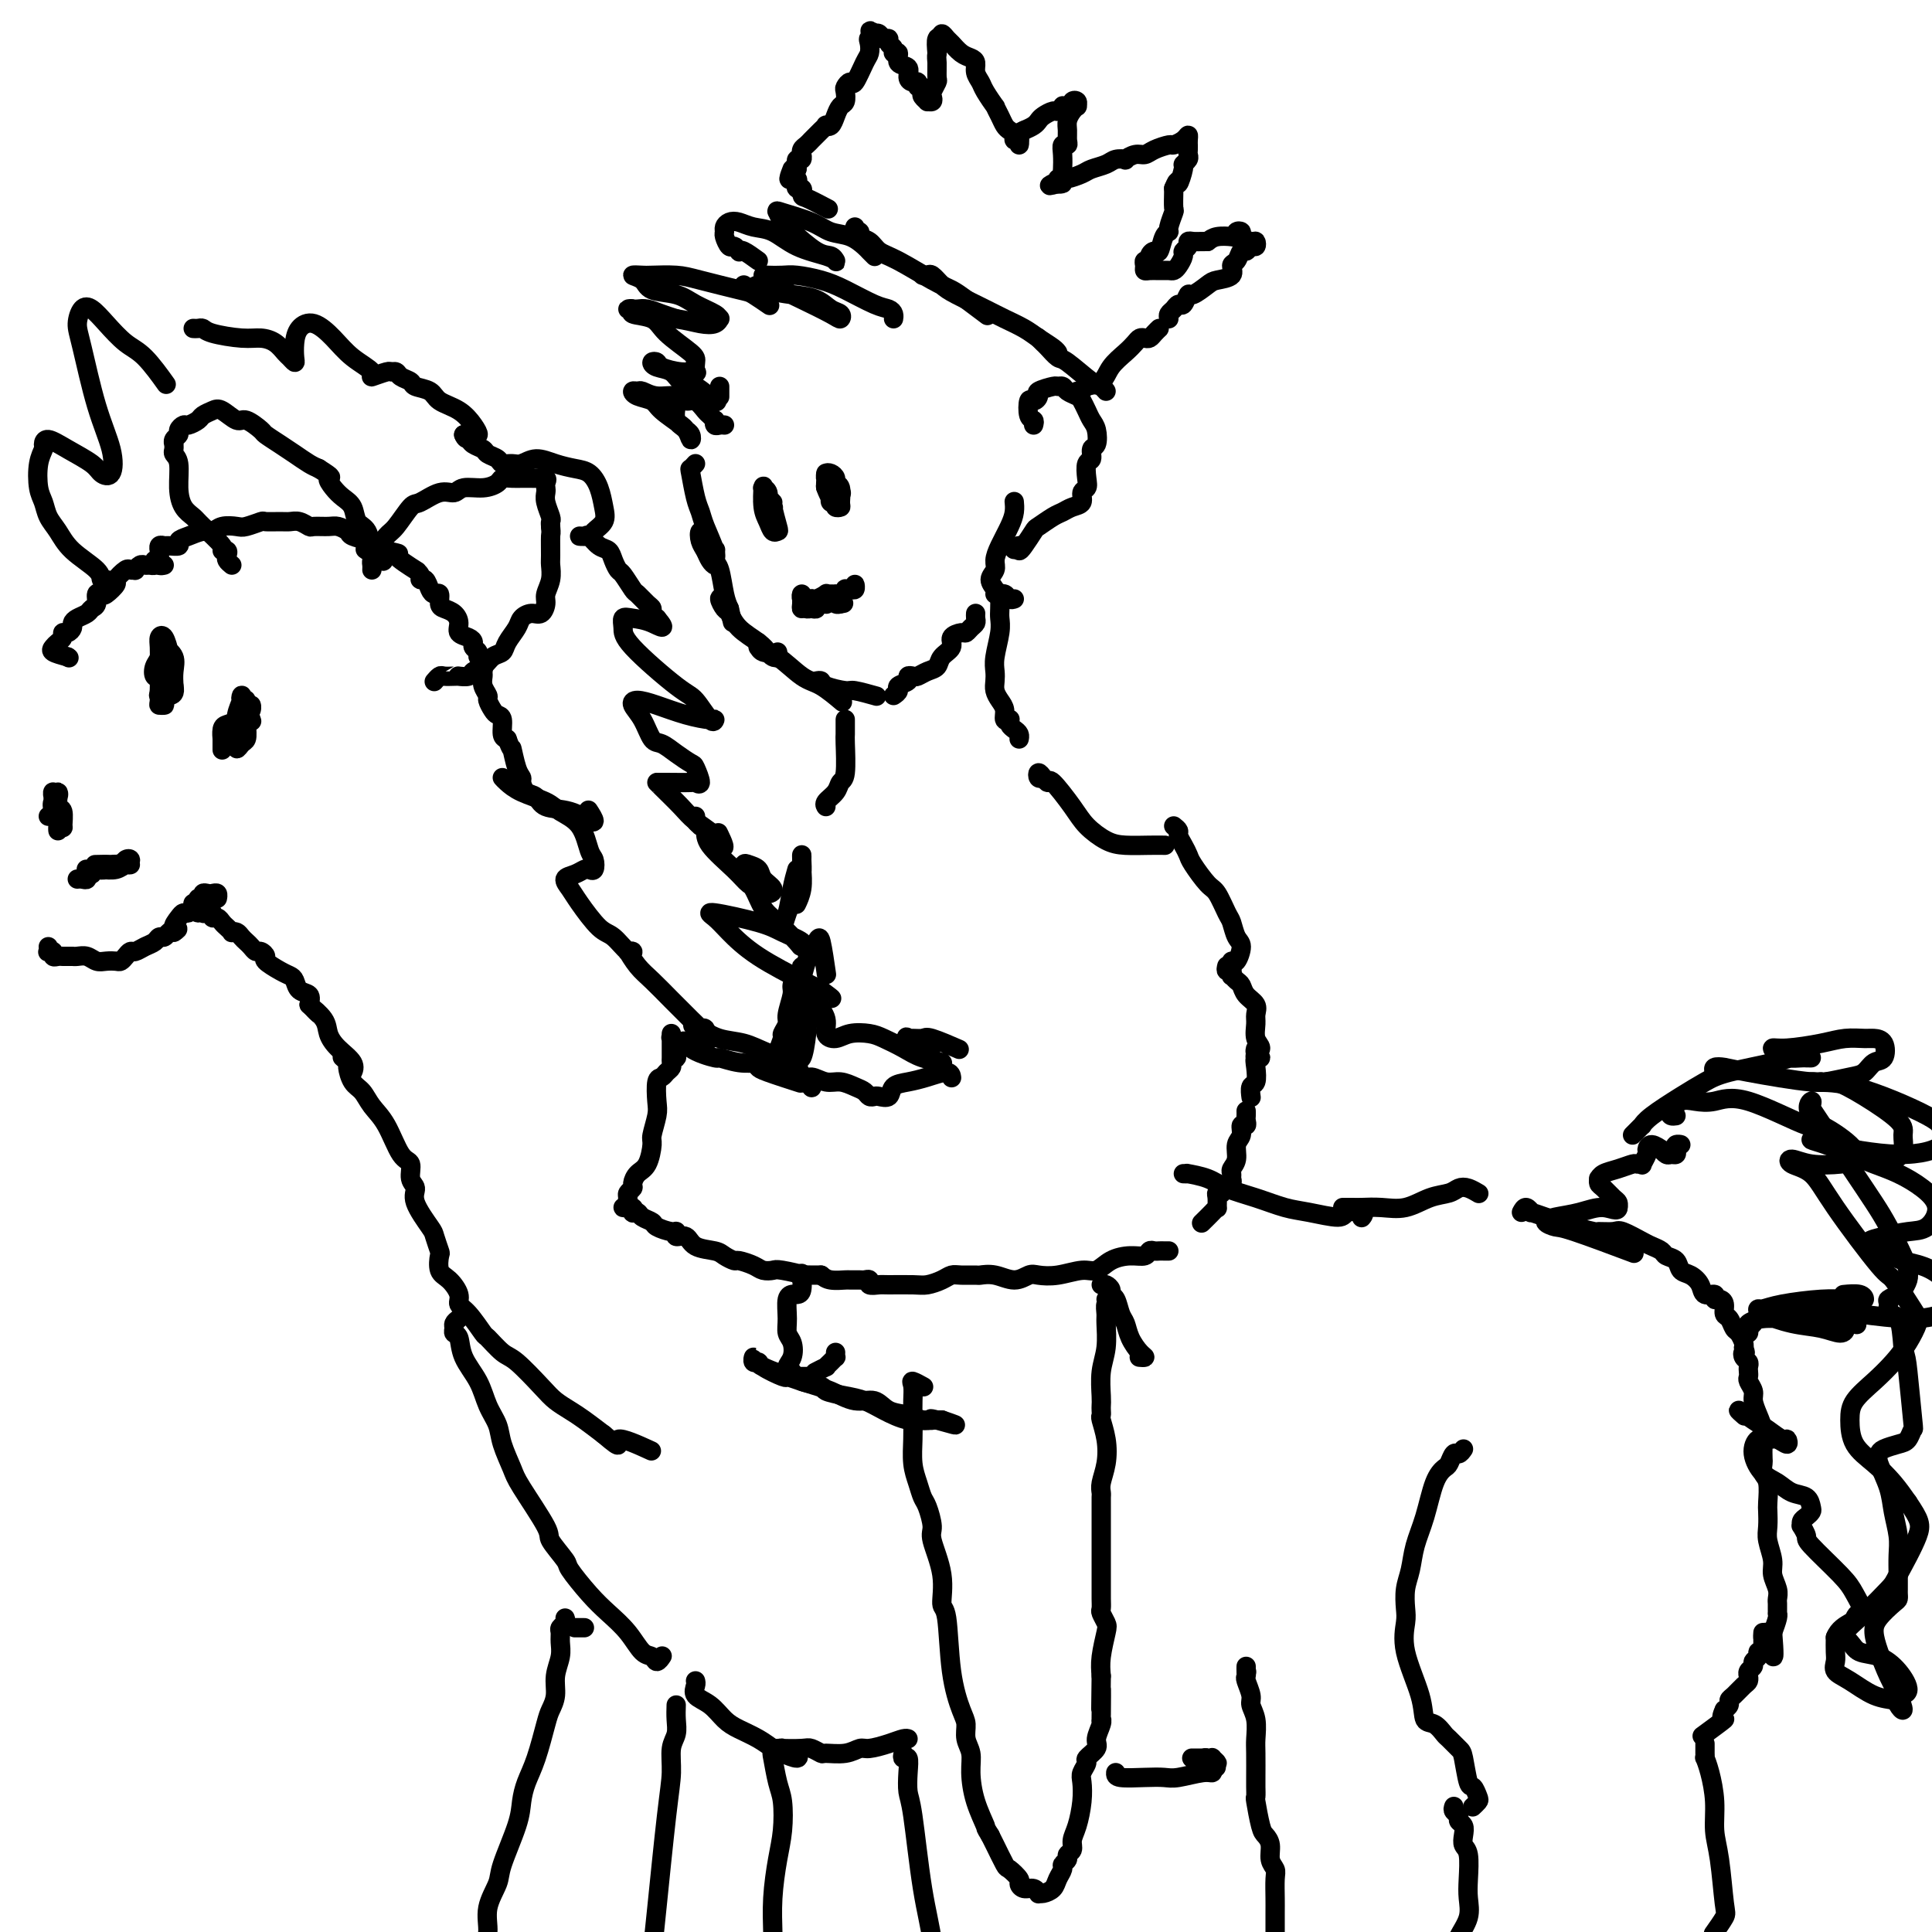 <svg viewBox='0 0 400 400' version='1.1' xmlns='http://www.w3.org/2000/svg' xmlns:xlink='http://www.w3.org/1999/xlink'><g fill='none' stroke='#000000' stroke-width='4' stroke-linecap='round' stroke-linejoin='round'><path d='M144,96c-0.399,0.441 -0.799,0.881 -1,1c-0.201,0.119 -0.204,-0.084 0,1c0.204,1.084 0.615,3.456 1,5c0.385,1.544 0.745,2.260 1,3c0.255,0.740 0.405,1.502 1,3c0.595,1.498 1.635,3.730 2,5c0.365,1.270 0.056,1.579 0,2c-0.056,0.421 0.142,0.956 0,1c-0.142,0.044 -0.622,-0.402 -1,-1c-0.378,-0.598 -0.652,-1.348 -1,-2c-0.348,-0.652 -0.769,-1.205 -1,-2c-0.231,-0.795 -0.272,-1.831 0,-2c0.272,-0.169 0.858,0.529 1,1c0.142,0.471 -0.159,0.716 0,1c0.159,0.284 0.778,0.606 1,1c0.222,0.394 0.045,0.859 0,1c-0.045,0.141 0.040,-0.042 0,0c-0.040,0.042 -0.206,0.309 0,1c0.206,0.691 0.782,1.807 1,2c0.218,0.193 0.076,-0.536 0,-1c-0.076,-0.464 -0.087,-0.662 0,-1c0.087,-0.338 0.271,-0.816 0,-1c-0.271,-0.184 -0.998,-0.074 -1,0c-0.002,0.074 0.720,0.113 1,0c0.280,-0.113 0.116,-0.378 0,0c-0.116,0.378 -0.186,1.400 0,2c0.186,0.600 0.627,0.777 1,2c0.373,1.223 0.678,3.492 1,5c0.322,1.508 0.661,2.254 1,3'/><path d='M151,126c1.167,5.000 0.583,2.500 0,0'/><path d='M150,124c-0.514,-0.215 -1.028,-0.430 -1,0c0.028,0.430 0.599,1.505 1,2c0.401,0.495 0.632,0.409 1,1c0.368,0.591 0.873,1.858 2,3c1.127,1.142 2.876,2.159 4,3c1.124,0.841 1.622,1.507 2,2c0.378,0.493 0.638,0.813 1,1c0.362,0.187 0.828,0.243 1,0c0.172,-0.243 0.049,-0.784 0,-1c-0.049,-0.216 -0.025,-0.108 0,0'/><path d='M157,133c0.015,0.453 0.030,0.906 0,1c-0.030,0.094 -0.106,-0.170 0,0c0.106,0.170 0.393,0.775 1,1c0.607,0.225 1.533,0.071 3,1c1.467,0.929 3.476,2.940 5,4c1.524,1.060 2.564,1.170 4,2c1.436,0.830 3.267,2.380 4,3c0.733,0.620 0.366,0.310 0,0'/><path d='M169,141c0.423,-0.081 0.846,-0.162 1,0c0.154,0.162 0.038,0.565 1,1c0.962,0.435 3.000,0.900 4,1c1.000,0.100 0.962,-0.165 2,0c1.038,0.165 3.154,0.762 4,1c0.846,0.238 0.423,0.119 0,0'/><path d='M185,144c0.485,-0.332 0.970,-0.663 1,-1c0.030,-0.337 -0.396,-0.678 0,-1c0.396,-0.322 1.614,-0.625 2,-1c0.386,-0.375 -0.061,-0.821 0,-1c0.061,-0.179 0.631,-0.093 1,0c0.369,0.093 0.538,0.191 1,0c0.462,-0.191 1.218,-0.670 2,-1c0.782,-0.330 1.589,-0.509 2,-1c0.411,-0.491 0.425,-1.294 1,-2c0.575,-0.706 1.712,-1.317 2,-2c0.288,-0.683 -0.273,-1.440 0,-2c0.273,-0.560 1.380,-0.923 2,-1c0.620,-0.077 0.755,0.133 1,0c0.245,-0.133 0.602,-0.610 1,-1c0.398,-0.390 0.839,-0.692 1,-1c0.161,-0.308 0.043,-0.621 0,-1c-0.043,-0.379 -0.012,-0.822 0,-1c0.012,-0.178 0.006,-0.089 0,0'/><path d='M206,123c0.145,-0.245 0.290,-0.490 0,-1c-0.290,-0.510 -1.013,-1.284 -1,-2c0.013,-0.716 0.764,-1.374 1,-2c0.236,-0.626 -0.042,-1.219 0,-2c0.042,-0.781 0.403,-1.751 1,-3c0.597,-1.249 1.428,-2.778 2,-4c0.572,-1.222 0.885,-2.137 1,-3c0.115,-0.863 0.033,-1.675 0,-2c-0.033,-0.325 -0.016,-0.162 0,0'/><path d='M214,88c0.108,-0.402 0.215,-0.804 0,-1c-0.215,-0.196 -0.754,-0.185 -1,-1c-0.246,-0.815 -0.199,-2.457 0,-3c0.199,-0.543 0.550,0.012 1,0c0.450,-0.012 1.000,-0.593 1,-1c0.000,-0.407 -0.548,-0.642 0,-1c0.548,-0.358 2.192,-0.839 3,-1c0.808,-0.161 0.780,-0.003 1,0c0.220,0.003 0.689,-0.151 1,0c0.311,0.151 0.464,0.607 1,1c0.536,0.393 1.453,0.723 2,1c0.547,0.277 0.722,0.502 1,1c0.278,0.498 0.659,1.270 1,2c0.341,0.730 0.642,1.418 1,2c0.358,0.582 0.772,1.057 1,2c0.228,0.943 0.271,2.353 0,3c-0.271,0.647 -0.856,0.530 -1,1c-0.144,0.470 0.153,1.525 0,2c-0.153,0.475 -0.758,0.369 -1,1c-0.242,0.631 -0.123,2.000 0,3c0.123,1.000 0.251,1.630 0,2c-0.251,0.370 -0.881,0.479 -1,1c-0.119,0.521 0.273,1.453 0,2c-0.273,0.547 -1.210,0.708 -2,1c-0.790,0.292 -1.434,0.715 -2,1c-0.566,0.285 -1.056,0.431 -2,1c-0.944,0.569 -2.344,1.561 -3,2c-0.656,0.439 -0.568,0.324 -1,1c-0.432,0.676 -1.386,2.144 -2,3c-0.614,0.856 -0.890,1.102 -1,1c-0.110,-0.102 -0.055,-0.551 0,-1'/><path d='M211,113c-1.833,1.333 -0.917,0.667 0,0'/><path d='M149,80c0.000,0.833 0.000,1.667 0,2c0.000,0.333 0.000,0.167 0,0'/><path d='M150,88c-0.311,-0.032 -0.622,-0.065 -1,0c-0.378,0.065 -0.821,0.226 -1,0c-0.179,-0.226 -0.092,-0.839 0,-1c0.092,-0.161 0.191,0.130 0,0c-0.191,-0.130 -0.672,-0.681 -1,-1c-0.328,-0.319 -0.505,-0.408 -1,-1c-0.495,-0.592 -1.309,-1.688 -2,-2c-0.691,-0.312 -1.259,0.161 -2,0c-0.741,-0.161 -1.656,-0.956 -2,-1c-0.344,-0.044 -0.117,0.662 0,1c0.117,0.338 0.123,0.308 0,1c-0.123,0.692 -0.377,2.105 0,3c0.377,0.895 1.383,1.272 2,2c0.617,0.728 0.845,1.807 1,2c0.155,0.193 0.237,-0.501 0,-1c-0.237,-0.499 -0.791,-0.802 -1,-1c-0.209,-0.198 -0.071,-0.292 -1,-1c-0.929,-0.708 -2.925,-2.032 -4,-3c-1.075,-0.968 -1.229,-1.581 -2,-2c-0.771,-0.419 -2.161,-0.644 -3,-1c-0.839,-0.356 -1.129,-0.843 -1,-1c0.129,-0.157 0.677,0.016 1,0c0.323,-0.016 0.420,-0.220 1,0c0.580,0.220 1.642,0.865 3,1c1.358,0.135 3.012,-0.241 4,0c0.988,0.241 1.312,1.098 2,1c0.688,-0.098 1.741,-1.150 2,-2c0.259,-0.850 -0.276,-1.498 -1,-2c-0.724,-0.502 -1.635,-0.858 -2,-1c-0.365,-0.142 -0.182,-0.071 0,0'/><path d='M148,82c0.372,0.747 0.745,1.493 0,1c-0.745,-0.493 -2.607,-2.227 -4,-3c-1.393,-0.773 -2.317,-0.586 -3,-1c-0.683,-0.414 -1.125,-1.429 -2,-2c-0.875,-0.571 -2.184,-0.699 -3,-1c-0.816,-0.301 -1.139,-0.775 -1,-1c0.139,-0.225 0.741,-0.202 1,0c0.259,0.202 0.174,0.584 1,1c0.826,0.416 2.562,0.868 4,1c1.438,0.132 2.579,-0.054 3,0c0.421,0.054 0.124,0.347 0,0c-0.124,-0.347 -0.073,-1.336 0,-2c0.073,-0.664 0.168,-1.005 -1,-2c-1.168,-0.995 -3.600,-2.645 -5,-4c-1.400,-1.355 -1.769,-2.416 -3,-3c-1.231,-0.584 -3.325,-0.693 -4,-1c-0.675,-0.307 0.070,-0.814 0,-1c-0.070,-0.186 -0.956,-0.051 -1,0c-0.044,0.051 0.754,0.017 1,0c0.246,-0.017 -0.058,-0.015 0,0c0.058,0.015 0.480,0.045 1,0c0.520,-0.045 1.140,-0.166 2,0c0.860,0.166 1.960,0.619 3,1c1.040,0.381 2.020,0.691 3,1'/><path d='M140,66c2.359,0.364 3.756,0.775 5,1c1.244,0.225 2.335,0.265 3,0c0.665,-0.265 0.904,-0.834 1,-1c0.096,-0.166 0.051,0.073 0,0c-0.051,-0.073 -0.106,-0.457 -1,-1c-0.894,-0.543 -2.627,-1.245 -4,-2c-1.373,-0.755 -2.386,-1.561 -4,-2c-1.614,-0.439 -3.831,-0.510 -5,-1c-1.169,-0.490 -1.292,-1.400 -2,-2c-0.708,-0.600 -2.000,-0.891 -2,-1c-0.000,-0.109 1.292,-0.036 2,0c0.708,0.036 0.831,0.036 2,0c1.169,-0.036 3.382,-0.107 5,0c1.618,0.107 2.641,0.393 5,1c2.359,0.607 6.055,1.534 8,2c1.945,0.466 2.139,0.472 3,1c0.861,0.528 2.389,1.580 3,2c0.611,0.420 0.306,0.210 0,0'/><path d='M154,59c-0.060,0.386 -0.121,0.772 0,1c0.121,0.228 0.423,0.298 1,0c0.577,-0.298 1.428,-0.963 2,-1c0.572,-0.037 0.865,0.553 2,1c1.135,0.447 3.114,0.751 5,1c1.886,0.249 3.680,0.444 5,1c1.320,0.556 2.166,1.474 3,2c0.834,0.526 1.654,0.661 2,1c0.346,0.339 0.216,0.883 0,1c-0.216,0.117 -0.517,-0.193 -2,-1c-1.483,-0.807 -4.147,-2.111 -6,-3c-1.853,-0.889 -2.893,-1.362 -4,-2c-1.107,-0.638 -2.279,-1.439 -3,-2c-0.721,-0.561 -0.991,-0.880 -1,-1c-0.009,-0.120 0.242,-0.042 1,0c0.758,0.042 2.023,0.046 3,0c0.977,-0.046 1.666,-0.143 3,0c1.334,0.143 3.314,0.524 5,1c1.686,0.476 3.079,1.045 5,2c1.921,0.955 4.371,2.294 6,3c1.629,0.706 2.437,0.777 3,1c0.563,0.223 0.882,0.599 1,1c0.118,0.401 0.034,0.829 0,1c-0.034,0.171 -0.017,0.086 0,0'/><path d='M157,54c-1.148,-0.836 -2.296,-1.672 -3,-2c-0.704,-0.328 -0.963,-0.147 -1,0c-0.037,0.147 0.148,0.261 0,0c-0.148,-0.261 -0.629,-0.896 -1,-1c-0.371,-0.104 -0.633,0.322 -1,0c-0.367,-0.322 -0.839,-1.394 -1,-2c-0.161,-0.606 -0.010,-0.747 0,-1c0.010,-0.253 -0.119,-0.616 0,-1c0.119,-0.384 0.486,-0.787 1,-1c0.514,-0.213 1.174,-0.236 2,0c0.826,0.236 1.819,0.732 3,1c1.181,0.268 2.552,0.307 4,1c1.448,0.693 2.975,2.038 5,3c2.025,0.962 4.550,1.540 6,2c1.450,0.460 1.825,0.803 2,1c0.175,0.197 0.149,0.247 0,0c-0.149,-0.247 -0.422,-0.791 -1,-1c-0.578,-0.209 -1.463,-0.082 -3,-1c-1.537,-0.918 -3.727,-2.881 -5,-4c-1.273,-1.119 -1.629,-1.393 -2,-2c-0.371,-0.607 -0.756,-1.548 -1,-2c-0.244,-0.452 -0.346,-0.416 1,0c1.346,0.416 4.139,1.210 6,2c1.861,0.790 2.790,1.574 4,2c1.210,0.426 2.703,0.493 4,1c1.297,0.507 2.399,1.456 3,2c0.601,0.544 0.700,0.685 1,1c0.300,0.315 0.800,0.804 1,1c0.200,0.196 0.100,0.098 0,0'/><path d='M177,47c-0.127,0.449 -0.253,0.897 0,1c0.253,0.103 0.886,-0.140 1,0c0.114,0.140 -0.290,0.664 0,1c0.290,0.336 1.274,0.485 2,1c0.726,0.515 1.193,1.396 2,2c0.807,0.604 1.954,0.929 4,2c2.046,1.071 4.990,2.886 7,4c2.010,1.114 3.085,1.525 4,2c0.915,0.475 1.669,1.012 3,2c1.331,0.988 3.237,2.425 4,3c0.763,0.575 0.381,0.287 0,0'/><path d='M191,57c0.357,0.050 0.714,0.100 1,0c0.286,-0.100 0.501,-0.350 1,0c0.499,0.350 1.281,1.301 2,2c0.719,0.699 1.374,1.146 3,2c1.626,0.854 4.222,2.116 6,3c1.778,0.884 2.739,1.389 4,2c1.261,0.611 2.821,1.327 4,2c1.179,0.673 1.976,1.304 3,2c1.024,0.696 2.276,1.457 3,2c0.724,0.543 0.921,0.870 1,1c0.079,0.130 0.039,0.065 0,0'/><path d='M215,70c-0.097,-0.099 -0.195,-0.198 0,0c0.195,0.198 0.682,0.695 1,1c0.318,0.305 0.466,0.420 1,1c0.534,0.580 1.454,1.624 2,2c0.546,0.376 0.719,0.084 2,1c1.281,0.916 3.670,3.040 5,4c1.330,0.960 1.599,0.754 2,1c0.401,0.246 0.932,0.942 1,1c0.068,0.058 -0.328,-0.523 -1,-1c-0.672,-0.477 -1.621,-0.851 -2,-1c-0.379,-0.149 -0.190,-0.075 0,0'/><path d='M223,81c0.390,0.102 0.779,0.204 1,0c0.221,-0.204 0.272,-0.712 1,-1c0.728,-0.288 2.131,-0.354 3,-1c0.869,-0.646 1.202,-1.872 2,-3c0.798,-1.128 2.059,-2.158 3,-3c0.941,-0.842 1.561,-1.496 2,-2c0.439,-0.504 0.696,-0.857 1,-1c0.304,-0.143 0.656,-0.077 1,0c0.344,0.077 0.680,0.165 1,0c0.320,-0.165 0.625,-0.583 1,-1c0.375,-0.417 0.822,-0.833 1,-1c0.178,-0.167 0.089,-0.083 0,0'/><path d='M242,66c-0.089,-0.344 -0.178,-0.689 0,-1c0.178,-0.311 0.623,-0.589 1,-1c0.377,-0.411 0.685,-0.954 1,-1c0.315,-0.046 0.635,0.405 1,0c0.365,-0.405 0.775,-1.665 1,-2c0.225,-0.335 0.266,0.257 1,0c0.734,-0.257 2.161,-1.363 3,-2c0.839,-0.637 1.089,-0.805 2,-1c0.911,-0.195 2.482,-0.415 3,-1c0.518,-0.585 -0.016,-1.534 0,-2c0.016,-0.466 0.582,-0.450 1,-1c0.418,-0.550 0.687,-1.668 1,-2c0.313,-0.332 0.671,0.122 1,0c0.329,-0.122 0.630,-0.820 1,-1c0.370,-0.180 0.808,0.159 1,0c0.192,-0.159 0.139,-0.814 0,-1c-0.139,-0.186 -0.363,0.097 -1,0c-0.637,-0.097 -1.689,-0.576 -2,-1c-0.311,-0.424 0.117,-0.794 0,-1c-0.117,-0.206 -0.780,-0.249 -1,0c-0.220,0.249 0.003,0.788 0,1c-0.003,0.212 -0.232,0.095 -1,0c-0.768,-0.095 -2.077,-0.170 -3,0c-0.923,0.170 -1.462,0.585 -2,1'/><path d='M250,50c-2.161,0.013 -2.564,0.044 -3,0c-0.436,-0.044 -0.904,-0.163 -1,0c-0.096,0.163 0.181,0.608 0,1c-0.181,0.392 -0.821,0.732 -1,1c-0.179,0.268 0.104,0.464 0,1c-0.104,0.536 -0.595,1.411 -1,2c-0.405,0.589 -0.725,0.891 -1,1c-0.275,0.109 -0.504,0.027 -1,0c-0.496,-0.027 -1.258,0.003 -2,0c-0.742,-0.003 -1.463,-0.039 -2,0c-0.537,0.039 -0.891,0.151 -1,0c-0.109,-0.151 0.026,-0.567 0,-1c-0.026,-0.433 -0.214,-0.884 0,-1c0.214,-0.116 0.831,0.102 1,0c0.169,-0.102 -0.108,-0.525 0,-1c0.108,-0.475 0.602,-1.004 1,-1c0.398,0.004 0.699,0.540 1,0c0.301,-0.540 0.603,-2.156 1,-3c0.397,-0.844 0.891,-0.916 1,-1c0.109,-0.084 -0.167,-0.180 0,-1c0.167,-0.820 0.777,-2.363 1,-3c0.223,-0.637 0.060,-0.367 0,-1c-0.060,-0.633 -0.016,-2.171 0,-3c0.016,-0.829 0.005,-0.951 0,-1c-0.005,-0.049 -0.002,-0.024 0,0'/><path d='M243,39c1.090,-2.687 0.814,-0.905 1,-1c0.186,-0.095 0.835,-2.067 1,-3c0.165,-0.933 -0.152,-0.828 0,-1c0.152,-0.172 0.773,-0.620 1,-1c0.227,-0.380 0.061,-0.693 0,-1c-0.061,-0.307 -0.016,-0.609 0,-1c0.016,-0.391 0.002,-0.873 0,-1c-0.002,-0.127 0.006,0.099 0,0c-0.006,-0.099 -0.027,-0.525 0,-1c0.027,-0.475 0.103,-1.000 0,-1c-0.103,0.000 -0.384,0.526 -1,1c-0.616,0.474 -1.568,0.897 -2,1c-0.432,0.103 -0.344,-0.112 -1,0c-0.656,0.112 -2.055,0.552 -3,1c-0.945,0.448 -1.436,0.904 -2,1c-0.564,0.096 -1.199,-0.167 -2,0c-0.801,0.167 -1.766,0.766 -2,1c-0.234,0.234 0.262,0.104 0,0c-0.262,-0.104 -1.282,-0.181 -2,0c-0.718,0.181 -1.133,0.622 -2,1c-0.867,0.378 -2.185,0.694 -3,1c-0.815,0.306 -1.128,0.604 -2,1c-0.872,0.396 -2.303,0.891 -3,1c-0.697,0.109 -0.661,-0.167 -1,0c-0.339,0.167 -1.053,0.776 -1,1c0.053,0.224 0.872,0.064 1,0c0.128,-0.064 -0.436,-0.032 -1,0'/><path d='M219,38c-3.873,1.170 -0.057,-0.406 1,-1c1.057,-0.594 -0.645,-0.207 -1,0c-0.355,0.207 0.636,0.234 1,0c0.364,-0.234 0.101,-0.727 0,-1c-0.101,-0.273 -0.041,-0.324 0,-1c0.041,-0.676 0.064,-1.977 0,-3c-0.064,-1.023 -0.214,-1.768 0,-2c0.214,-0.232 0.792,0.051 1,0c0.208,-0.051 0.045,-0.434 0,-1c-0.045,-0.566 0.026,-1.313 0,-2c-0.026,-0.687 -0.149,-1.312 0,-2c0.149,-0.688 0.572,-1.439 1,-2c0.428,-0.561 0.862,-0.931 1,-1c0.138,-0.069 -0.018,0.164 0,0c0.018,-0.164 0.211,-0.723 0,-1c-0.211,-0.277 -0.826,-0.271 -1,0c-0.174,0.271 0.094,0.809 0,1c-0.094,0.191 -0.549,0.036 -1,0c-0.451,-0.036 -0.898,0.046 -1,0c-0.102,-0.046 0.141,-0.220 0,0c-0.141,0.220 -0.667,0.832 -1,1c-0.333,0.168 -0.473,-0.110 -1,0c-0.527,0.110 -1.440,0.607 -2,1c-0.560,0.393 -0.766,0.683 -1,1c-0.234,0.317 -0.495,0.662 -1,1c-0.505,0.338 -1.252,0.669 -2,1'/><path d='M212,27c-1.924,0.861 -1.233,0.515 -1,1c0.233,0.485 0.007,1.801 0,2c-0.007,0.199 0.205,-0.720 0,-1c-0.205,-0.280 -0.828,0.077 -1,0c-0.172,-0.077 0.107,-0.589 0,-1c-0.107,-0.411 -0.601,-0.720 -1,-1c-0.399,-0.280 -0.702,-0.530 -1,-1c-0.298,-0.470 -0.590,-1.162 -1,-2c-0.410,-0.838 -0.937,-1.824 -1,-2c-0.063,-0.176 0.337,0.458 0,0c-0.337,-0.458 -1.413,-2.007 -2,-3c-0.587,-0.993 -0.685,-1.431 -1,-2c-0.315,-0.569 -0.848,-1.270 -1,-2c-0.152,-0.730 0.076,-1.491 0,-2c-0.076,-0.509 -0.455,-0.768 -1,-1c-0.545,-0.232 -1.257,-0.437 -2,-1c-0.743,-0.563 -1.519,-1.485 -2,-2c-0.481,-0.515 -0.669,-0.624 -1,-1c-0.331,-0.376 -0.807,-1.021 -1,-1c-0.193,0.021 -0.103,0.707 0,1c0.103,0.293 0.220,0.194 0,0c-0.220,-0.194 -0.777,-0.484 -1,0c-0.223,0.484 -0.111,1.742 0,3'/><path d='M194,11c-0.150,0.898 -0.027,1.143 0,2c0.027,0.857 -0.044,2.324 0,3c0.044,0.676 0.204,0.559 0,1c-0.204,0.441 -0.772,1.439 -1,2c-0.228,0.561 -0.117,0.683 0,1c0.117,0.317 0.241,0.828 0,1c-0.241,0.172 -0.848,0.003 -1,0c-0.152,-0.003 0.152,0.158 0,0c-0.152,-0.158 -0.758,-0.635 -1,-1c-0.242,-0.365 -0.120,-0.619 0,-1c0.120,-0.381 0.238,-0.889 0,-1c-0.238,-0.111 -0.832,0.173 -1,0c-0.168,-0.173 0.091,-0.805 0,-1c-0.091,-0.195 -0.531,0.045 -1,0c-0.469,-0.045 -0.967,-0.375 -1,-1c-0.033,-0.625 0.399,-1.543 0,-2c-0.399,-0.457 -1.627,-0.451 -2,-1c-0.373,-0.549 0.111,-1.654 0,-2c-0.111,-0.346 -0.817,0.066 -1,0c-0.183,-0.066 0.158,-0.610 0,-1c-0.158,-0.390 -0.816,-0.627 -1,-1c-0.184,-0.373 0.105,-0.884 0,-1c-0.105,-0.116 -0.605,0.161 -1,0c-0.395,-0.161 -0.684,-0.760 -1,-1c-0.316,-0.240 -0.658,-0.120 -1,0'/><path d='M181,7c-1.796,-1.621 -0.287,0.325 0,1c0.287,0.675 -0.648,0.077 -1,0c-0.352,-0.077 -0.122,0.367 0,1c0.122,0.633 0.134,1.455 0,2c-0.134,0.545 -0.414,0.813 -1,2c-0.586,1.187 -1.477,3.292 -2,4c-0.523,0.708 -0.679,0.020 -1,0c-0.321,-0.020 -0.807,0.627 -1,1c-0.193,0.373 -0.093,0.472 0,1c0.093,0.528 0.179,1.487 0,2c-0.179,0.513 -0.621,0.582 -1,1c-0.379,0.418 -0.693,1.187 -1,2c-0.307,0.813 -0.607,1.671 -1,2c-0.393,0.329 -0.879,0.130 -1,0c-0.121,-0.130 0.122,-0.189 0,0c-0.122,0.189 -0.611,0.628 -1,1c-0.389,0.372 -0.679,0.678 -1,1c-0.321,0.322 -0.675,0.660 -1,1c-0.325,0.340 -0.622,0.684 -1,1c-0.378,0.316 -0.837,0.606 -1,1c-0.163,0.394 -0.030,0.893 0,1c0.030,0.107 -0.045,-0.179 0,0c0.045,0.179 0.208,0.821 0,1c-0.208,0.179 -0.787,-0.106 -1,0c-0.213,0.106 -0.061,0.602 0,1c0.061,0.398 0.030,0.699 0,1'/><path d='M165,35c-2.686,4.284 -1.401,0.994 -1,0c0.401,-0.994 -0.084,0.308 0,1c0.084,0.692 0.736,0.774 1,1c0.264,0.226 0.141,0.597 0,1c-0.141,0.403 -0.299,0.840 0,1c0.299,0.160 1.056,0.043 1,0c-0.056,-0.043 -0.925,-0.012 -1,0c-0.075,0.012 0.646,0.006 1,0c0.354,-0.006 0.342,-0.012 0,0c-0.342,0.012 -1.015,0.042 -1,0c0.015,-0.042 0.719,-0.155 1,0c0.281,0.155 0.141,0.577 0,1'/><path d='M166,40c0.143,0.881 0.000,0.583 1,1c1.000,0.417 3.143,1.548 4,2c0.857,0.452 0.429,0.226 0,0'/><path d='M210,124c-0.340,0.119 -0.679,0.238 -1,0c-0.321,-0.238 -0.622,-0.832 -1,-1c-0.378,-0.168 -0.832,0.092 -1,0c-0.168,-0.092 -0.049,-0.534 0,0c0.049,0.534 0.027,2.044 0,3c-0.027,0.956 -0.060,1.358 0,2c0.060,0.642 0.211,1.523 0,3c-0.211,1.477 -0.786,3.551 -1,5c-0.214,1.449 -0.067,2.275 0,3c0.067,0.725 0.056,1.351 0,2c-0.056,0.649 -0.155,1.323 0,2c0.155,0.677 0.563,1.358 1,2c0.437,0.642 0.901,1.247 1,2c0.099,0.753 -0.167,1.655 0,2c0.167,0.345 0.766,0.134 1,0c0.234,-0.134 0.101,-0.190 0,0c-0.101,0.190 -0.171,0.625 0,1c0.171,0.375 0.582,0.689 1,1c0.418,0.311 0.844,0.619 1,1c0.156,0.381 0.042,0.833 0,1c-0.042,0.167 -0.012,0.048 0,0c0.012,-0.048 0.006,-0.024 0,0'/><path d='M175,149c0.000,-0.004 0.000,-0.008 0,0c-0.000,0.008 -0.000,0.028 0,0c0.000,-0.028 0.001,-0.106 0,0c-0.001,0.106 -0.004,0.395 0,1c0.004,0.605 0.013,1.527 0,2c-0.013,0.473 -0.050,0.497 0,2c0.050,1.503 0.185,4.483 0,6c-0.185,1.517 -0.690,1.569 -1,2c-0.310,0.431 -0.423,1.239 -1,2c-0.577,0.761 -1.617,1.474 -2,2c-0.383,0.526 -0.109,0.865 0,1c0.109,0.135 0.055,0.068 0,0'/><path d='M34,117c-0.423,0.092 -0.845,0.183 -1,0c-0.155,-0.183 -0.042,-0.641 0,-1c0.042,-0.359 0.015,-0.618 0,-1c-0.015,-0.382 -0.016,-0.887 0,-1c0.016,-0.113 0.051,0.167 0,0c-0.051,-0.167 -0.187,-0.780 0,-1c0.187,-0.220 0.696,-0.048 1,0c0.304,0.048 0.403,-0.030 1,0c0.597,0.030 1.693,0.167 2,0c0.307,-0.167 -0.176,-0.637 0,-1c0.176,-0.363 1.010,-0.619 2,-1c0.990,-0.381 2.137,-0.886 3,-1c0.863,-0.114 1.444,0.162 2,0c0.556,-0.162 1.089,-0.761 2,-1c0.911,-0.239 2.201,-0.117 3,0c0.799,0.117 1.106,0.228 2,0c0.894,-0.228 2.375,-0.794 3,-1c0.625,-0.206 0.395,-0.051 1,0c0.605,0.051 2.044,-0.000 3,0c0.956,0.000 1.429,0.053 2,0c0.571,-0.053 1.241,-0.211 2,0c0.759,0.211 1.608,0.792 2,1c0.392,0.208 0.326,0.045 1,0c0.674,-0.045 2.086,0.030 3,0c0.914,-0.030 1.329,-0.163 2,0c0.671,0.163 1.598,0.622 2,1c0.402,0.378 0.279,0.676 1,1c0.721,0.324 2.286,0.674 3,1c0.714,0.326 0.577,0.626 1,1c0.423,0.374 1.407,0.821 2,1c0.593,0.179 0.797,0.089 1,0'/><path d='M80,114c4.228,0.970 1.797,0.394 2,1c0.203,0.606 3.038,2.395 4,3c0.962,0.605 0.051,0.025 0,0c-0.051,-0.025 0.760,0.505 1,1c0.240,0.495 -0.089,0.954 0,1c0.089,0.046 0.598,-0.321 1,0c0.402,0.321 0.698,1.329 1,2c0.302,0.671 0.609,1.005 1,1c0.391,-0.005 0.865,-0.349 1,0c0.135,0.349 -0.071,1.393 0,2c0.071,0.607 0.418,0.779 1,1c0.582,0.221 1.400,0.493 2,1c0.600,0.507 0.983,1.249 1,2c0.017,0.751 -0.331,1.511 0,2c0.331,0.489 1.342,0.709 2,1c0.658,0.291 0.965,0.654 1,1c0.035,0.346 -0.201,0.674 0,1c0.201,0.326 0.839,0.650 1,1c0.161,0.350 -0.154,0.726 0,1c0.154,0.274 0.777,0.444 1,1c0.223,0.556 0.045,1.496 0,2c-0.045,0.504 0.044,0.572 0,1c-0.044,0.428 -0.219,1.214 0,2c0.219,0.786 0.833,1.571 1,2c0.167,0.429 -0.114,0.504 0,1c0.114,0.496 0.622,1.415 1,2c0.378,0.585 0.627,0.837 1,1c0.373,0.163 0.870,0.236 1,1c0.130,0.764 -0.106,2.218 0,3c0.106,0.782 0.553,0.891 1,1'/><path d='M105,153c1.111,3.025 0.888,1.588 1,2c0.112,0.412 0.558,2.673 1,4c0.442,1.327 0.878,1.722 1,2c0.122,0.278 -0.072,0.440 0,1c0.072,0.560 0.409,1.517 1,2c0.591,0.483 1.435,0.493 2,1c0.565,0.507 0.850,1.511 2,2c1.150,0.489 3.166,0.463 5,1c1.834,0.537 3.486,1.635 4,2c0.514,0.365 -0.110,-0.005 0,0c0.110,0.005 0.953,0.386 1,0c0.047,-0.386 -0.701,-1.539 -1,-2c-0.299,-0.461 -0.150,-0.231 0,0'/><path d='M32,116c0.089,0.425 0.177,0.850 0,1c-0.177,0.150 -0.621,0.026 -1,0c-0.379,-0.026 -0.693,0.046 -1,0c-0.307,-0.046 -0.606,-0.210 -1,0c-0.394,0.210 -0.884,0.795 -1,1c-0.116,0.205 0.143,0.028 0,0c-0.143,-0.028 -0.686,0.091 -1,0c-0.314,-0.091 -0.398,-0.392 -1,0c-0.602,0.392 -1.720,1.476 -2,2c-0.280,0.524 0.280,0.487 0,1c-0.280,0.513 -1.399,1.576 -2,2c-0.601,0.424 -0.685,0.208 -1,0c-0.315,-0.208 -0.861,-0.406 -1,0c-0.139,0.406 0.131,1.418 0,2c-0.131,0.582 -0.661,0.733 -1,1c-0.339,0.267 -0.486,0.650 -1,1c-0.514,0.350 -1.396,0.667 -2,1c-0.604,0.333 -0.932,0.681 -1,1c-0.068,0.319 0.122,0.610 0,1c-0.122,0.390 -0.558,0.878 -1,1c-0.442,0.122 -0.891,-0.122 -1,0c-0.109,0.122 0.123,0.610 0,1c-0.123,0.390 -0.600,0.682 -1,1c-0.400,0.318 -0.723,0.663 -1,1c-0.277,0.337 -0.508,0.668 0,1c0.508,0.332 1.754,0.666 3,1'/><path d='M14,136c0.500,0.333 0.250,0.167 0,0'/><path d='M10,196c0.032,0.415 0.064,0.829 0,1c-0.064,0.171 -0.224,0.098 0,0c0.224,-0.098 0.833,-0.223 1,0c0.167,0.223 -0.109,0.792 0,1c0.109,0.208 0.603,0.056 1,0c0.397,-0.056 0.697,-0.015 1,0c0.303,0.015 0.609,0.003 1,0c0.391,-0.003 0.867,0.003 1,0c0.133,-0.003 -0.078,-0.015 0,0c0.078,0.015 0.444,0.056 1,0c0.556,-0.056 1.301,-0.211 2,0c0.699,0.211 1.353,0.786 2,1c0.647,0.214 1.287,0.067 2,0c0.713,-0.067 1.500,-0.056 2,0c0.500,0.056 0.714,0.155 1,0c0.286,-0.155 0.644,-0.566 1,-1c0.356,-0.434 0.711,-0.891 1,-1c0.289,-0.109 0.511,0.129 1,0c0.489,-0.129 1.244,-0.627 2,-1c0.756,-0.373 1.512,-0.622 2,-1c0.488,-0.378 0.708,-0.885 1,-1c0.292,-0.115 0.655,0.161 1,0c0.345,-0.161 0.670,-0.760 1,-1c0.330,-0.240 0.665,-0.120 1,0'/><path d='M36,193c1.654,-1.050 0.290,-0.676 0,-1c-0.290,-0.324 0.496,-1.345 1,-2c0.504,-0.655 0.728,-0.945 1,-1c0.272,-0.055 0.594,0.125 1,0c0.406,-0.125 0.897,-0.554 1,-1c0.103,-0.446 -0.184,-0.908 0,-1c0.184,-0.092 0.837,0.185 1,0c0.163,-0.185 -0.164,-0.834 0,-1c0.164,-0.166 0.818,0.151 1,0c0.182,-0.151 -0.109,-0.769 0,-1c0.109,-0.231 0.618,-0.076 1,0c0.382,0.076 0.639,0.072 1,0c0.361,-0.072 0.828,-0.212 1,0c0.172,0.212 0.049,0.775 0,1c-0.049,0.225 -0.025,0.113 0,0'/><path d='M42,187c-0.392,0.290 -0.785,0.579 -1,1c-0.215,0.421 -0.254,0.973 0,1c0.254,0.027 0.799,-0.473 1,-1c0.201,-0.527 0.056,-1.083 0,-1c-0.056,0.083 -0.025,0.806 0,1c0.025,0.194 0.044,-0.140 0,0c-0.044,0.140 -0.153,0.755 0,1c0.153,0.245 0.566,0.121 1,0c0.434,-0.121 0.890,-0.240 1,0c0.110,0.240 -0.124,0.839 0,1c0.124,0.161 0.607,-0.114 1,0c0.393,0.114 0.697,0.618 1,1c0.303,0.382 0.606,0.641 1,1c0.394,0.359 0.879,0.817 1,1c0.121,0.183 -0.122,0.090 0,0c0.122,-0.090 0.610,-0.178 1,0c0.390,0.178 0.681,0.621 1,1c0.319,0.379 0.664,0.693 1,1c0.336,0.307 0.662,0.606 1,1c0.338,0.394 0.689,0.883 1,1c0.311,0.117 0.584,-0.137 1,0c0.416,0.137 0.976,0.666 1,1c0.024,0.334 -0.489,0.475 0,1c0.489,0.525 1.981,1.435 3,2c1.019,0.565 1.566,0.784 2,1c0.434,0.216 0.756,0.429 1,1c0.244,0.571 0.412,1.500 1,2c0.588,0.500 1.597,0.571 2,1c0.403,0.429 0.202,1.214 0,2'/><path d='M64,208c3.520,3.392 1.319,1.373 1,1c-0.319,-0.373 1.246,0.898 2,2c0.754,1.102 0.699,2.033 1,3c0.301,0.967 0.957,1.971 2,3c1.043,1.029 2.473,2.085 3,3c0.527,0.915 0.151,1.690 0,2c-0.151,0.310 -0.075,0.155 0,0'/><path d='M16,182c0.301,-0.032 0.602,-0.065 1,0c0.398,0.065 0.893,0.227 1,0c0.107,-0.227 -0.176,-0.845 0,-1c0.176,-0.155 0.809,0.151 1,0c0.191,-0.151 -0.062,-0.758 0,-1c0.062,-0.242 0.438,-0.117 1,0c0.562,0.117 1.311,0.226 2,0c0.689,-0.226 1.318,-0.789 2,-1c0.682,-0.211 1.417,-0.071 2,0c0.583,0.071 1.015,0.071 1,0c-0.015,-0.071 -0.477,-0.215 -1,0c-0.523,0.215 -1.106,0.790 -2,1c-0.894,0.210 -2.097,0.056 -3,0c-0.903,-0.056 -1.505,-0.014 -2,0c-0.495,0.014 -0.884,-0.000 -1,0c-0.116,0.000 0.042,0.015 0,0c-0.042,-0.015 -0.284,-0.060 0,0c0.284,0.060 1.092,0.225 2,0c0.908,-0.225 1.915,-0.841 3,-1c1.085,-0.159 2.248,0.140 3,0c0.752,-0.140 1.094,-0.717 1,-1c-0.094,-0.283 -0.625,-0.272 -1,0c-0.375,0.272 -0.595,0.805 -1,1c-0.405,0.195 -0.994,0.053 -2,0c-1.006,-0.053 -2.430,-0.015 -3,0c-0.570,0.015 -0.285,0.008 0,0'/><path d='M10,169c0.423,-0.295 0.846,-0.591 1,-1c0.154,-0.409 0.040,-0.933 0,-1c-0.040,-0.067 -0.007,0.321 0,0c0.007,-0.321 -0.012,-1.351 0,-2c0.012,-0.649 0.056,-0.916 0,-1c-0.056,-0.084 -0.211,0.014 0,1c0.211,0.986 0.790,2.861 1,4c0.210,1.139 0.051,1.543 0,2c-0.051,0.457 0.004,0.967 0,1c-0.004,0.033 -0.068,-0.412 0,-1c0.068,-0.588 0.267,-1.319 0,-2c-0.267,-0.681 -1.001,-1.314 -1,-2c0.001,-0.686 0.736,-1.427 1,-2c0.264,-0.573 0.056,-0.980 0,-1c-0.056,-0.020 0.038,0.345 0,1c-0.038,0.655 -0.209,1.599 0,2c0.209,0.401 0.799,0.260 1,1c0.201,0.740 0.014,2.362 0,3c-0.014,0.638 0.143,0.294 0,0c-0.143,-0.294 -0.588,-0.537 -1,-1c-0.412,-0.463 -0.791,-1.145 -1,-2c-0.209,-0.855 -0.249,-1.884 0,-2c0.249,-0.116 0.785,0.681 1,1c0.215,0.319 0.107,0.159 0,0'/><path d='M33,140c-0.000,-0.331 -0.000,-0.662 0,-1c0.000,-0.338 0.000,-0.682 0,-1c-0.000,-0.318 -0.001,-0.611 0,-1c0.001,-0.389 0.004,-0.875 0,-1c-0.004,-0.125 -0.015,0.110 0,0c0.015,-0.110 0.058,-0.565 0,0c-0.058,0.565 -0.215,2.152 0,3c0.215,0.848 0.804,0.959 1,2c0.196,1.041 0.000,3.013 0,4c-0.000,0.987 0.196,0.988 0,1c-0.196,0.012 -0.784,0.036 -1,0c-0.216,-0.036 -0.059,-0.132 0,-1c0.059,-0.868 0.018,-2.508 0,-4c-0.018,-1.492 -0.015,-2.835 0,-4c0.015,-1.165 0.043,-2.154 0,-3c-0.043,-0.846 -0.158,-1.551 0,-2c0.158,-0.449 0.589,-0.641 1,0c0.411,0.641 0.804,2.116 1,3c0.196,0.884 0.197,1.179 0,2c-0.197,0.821 -0.592,2.169 -1,3c-0.408,0.831 -0.828,1.145 -1,1c-0.172,-0.145 -0.095,-0.748 0,-1c0.095,-0.252 0.207,-0.152 0,0c-0.207,0.152 -0.733,0.355 -1,0c-0.267,-0.355 -0.274,-1.267 0,-2c0.274,-0.733 0.830,-1.288 1,-2c0.170,-0.712 -0.046,-1.583 0,-2c0.046,-0.417 0.352,-0.380 1,0c0.648,0.380 1.636,1.102 2,2c0.364,0.898 0.104,1.971 0,3c-0.104,1.029 -0.052,2.015 0,3'/><path d='M36,142c0.359,1.691 -0.244,1.920 -1,2c-0.756,0.080 -1.667,0.011 -2,0c-0.333,-0.011 -0.090,0.035 0,-1c0.090,-1.035 0.026,-3.153 0,-4c-0.026,-0.847 -0.013,-0.424 0,0'/><path d='M46,155c0.001,0.241 0.003,0.482 0,0c-0.003,-0.482 -0.009,-1.686 0,-2c0.009,-0.314 0.033,0.262 0,0c-0.033,-0.262 -0.124,-1.361 0,-2c0.124,-0.639 0.464,-0.817 1,-1c0.536,-0.183 1.269,-0.373 2,-1c0.731,-0.627 1.460,-1.693 2,-2c0.540,-0.307 0.891,0.144 1,0c0.109,-0.144 -0.023,-0.883 0,-1c0.023,-0.117 0.199,0.388 0,1c-0.199,0.612 -0.775,1.332 -1,2c-0.225,0.668 -0.099,1.283 0,2c0.099,0.717 0.170,1.536 0,2c-0.170,0.464 -0.583,0.575 -1,1c-0.417,0.425 -0.840,1.165 -1,1c-0.160,-0.165 -0.057,-1.237 0,-2c0.057,-0.763 0.067,-1.219 0,-2c-0.067,-0.781 -0.210,-1.886 0,-3c0.210,-1.114 0.774,-2.236 1,-3c0.226,-0.764 0.113,-1.171 0,-1c-0.113,0.171 -0.225,0.919 0,1c0.225,0.081 0.788,-0.504 1,0c0.212,0.504 0.071,2.098 0,3c-0.071,0.902 -0.074,1.112 0,2c0.074,0.888 0.226,2.455 0,3c-0.226,0.545 -0.830,0.070 -1,0c-0.170,-0.070 0.094,0.266 0,0c-0.094,-0.266 -0.547,-1.133 -1,-2'/><path d='M49,151c-0.128,-0.609 0.553,-1.132 1,-2c0.447,-0.868 0.659,-2.080 1,-2c0.341,0.080 0.812,1.451 1,2c0.188,0.549 0.094,0.274 0,0'/><path d='M77,118c0.017,-0.348 0.034,-0.696 0,-1c-0.034,-0.304 -0.118,-0.565 0,-1c0.118,-0.435 0.438,-1.043 1,-2c0.562,-0.957 1.364,-2.264 2,-3c0.636,-0.736 1.105,-0.900 2,-2c0.895,-1.100 2.216,-3.136 3,-4c0.784,-0.864 1.031,-0.556 2,-1c0.969,-0.444 2.659,-1.638 4,-2c1.341,-0.362 2.334,0.110 3,0c0.666,-0.110 1.007,-0.800 2,-1c0.993,-0.200 2.638,0.090 4,0c1.362,-0.090 2.440,-0.560 3,-1c0.560,-0.440 0.602,-0.850 1,-1c0.398,-0.150 1.152,-0.040 2,0c0.848,0.040 1.790,0.010 2,0c0.210,-0.010 -0.312,0.000 0,0c0.312,-0.000 1.456,-0.011 2,0c0.544,0.011 0.486,0.044 1,0c0.514,-0.044 1.601,-0.165 2,0c0.399,0.165 0.111,0.615 0,1c-0.111,0.385 -0.044,0.705 0,1c0.044,0.295 0.064,0.565 0,1c-0.064,0.435 -0.213,1.034 0,2c0.213,0.966 0.788,2.299 1,3c0.212,0.701 0.061,0.772 0,1c-0.061,0.228 -0.030,0.614 0,1'/><path d='M114,109c0.153,1.780 0.037,1.229 0,2c-0.037,0.771 0.005,2.863 0,4c-0.005,1.137 -0.056,1.317 0,2c0.056,0.683 0.220,1.867 0,3c-0.220,1.133 -0.822,2.215 -1,3c-0.178,0.785 0.070,1.273 0,2c-0.070,0.727 -0.456,1.693 -1,2c-0.544,0.307 -1.244,-0.044 -2,0c-0.756,0.044 -1.568,0.483 -2,1c-0.432,0.517 -0.486,1.112 -1,2c-0.514,0.888 -1.490,2.069 -2,3c-0.510,0.931 -0.555,1.612 -1,2c-0.445,0.388 -1.290,0.482 -2,1c-0.710,0.518 -1.286,1.459 -2,2c-0.714,0.541 -1.566,0.681 -2,1c-0.434,0.319 -0.449,0.818 -1,1c-0.551,0.182 -1.639,0.048 -2,0c-0.361,-0.048 0.005,-0.009 0,0c-0.005,0.009 -0.380,-0.011 -1,0c-0.620,0.011 -1.486,0.055 -2,0c-0.514,-0.055 -0.677,-0.207 -1,0c-0.323,0.207 -0.807,0.773 -1,1c-0.193,0.227 -0.097,0.113 0,0'/><path d='M48,117c-0.412,-0.340 -0.825,-0.680 -1,-1c-0.175,-0.320 -0.113,-0.621 0,-1c0.113,-0.379 0.277,-0.836 0,-1c-0.277,-0.164 -0.995,-0.035 -1,0c-0.005,0.035 0.702,-0.026 0,-1c-0.702,-0.974 -2.814,-2.863 -4,-4c-1.186,-1.137 -1.446,-1.523 -2,-2c-0.554,-0.477 -1.402,-1.045 -2,-2c-0.598,-0.955 -0.945,-2.298 -1,-4c-0.055,-1.702 0.182,-3.762 0,-5c-0.182,-1.238 -0.782,-1.655 -1,-2c-0.218,-0.345 -0.054,-0.617 0,-1c0.054,-0.383 -0.000,-0.876 0,-1c0.000,-0.124 0.056,0.120 0,0c-0.056,-0.120 -0.223,-0.606 0,-1c0.223,-0.394 0.837,-0.697 1,-1c0.163,-0.303 -0.126,-0.606 0,-1c0.126,-0.394 0.667,-0.879 1,-1c0.333,-0.121 0.458,0.123 1,0c0.542,-0.123 1.500,-0.613 2,-1c0.500,-0.387 0.541,-0.670 1,-1c0.459,-0.330 1.335,-0.709 2,-1c0.665,-0.291 1.118,-0.496 2,0c0.882,0.496 2.193,1.694 3,2c0.807,0.306 1.111,-0.280 2,0c0.889,0.280 2.363,1.427 3,2c0.637,0.573 0.436,0.574 1,1c0.564,0.426 1.893,1.279 3,2c1.107,0.721 1.990,1.309 3,2c1.010,0.691 2.146,1.483 3,2c0.854,0.517 1.427,0.758 2,1'/><path d='M66,97c3.511,2.215 2.288,1.752 2,2c-0.288,0.248 0.360,1.205 1,2c0.640,0.795 1.271,1.427 2,2c0.729,0.573 1.557,1.086 2,2c0.443,0.914 0.500,2.230 1,3c0.500,0.770 1.443,0.993 2,2c0.557,1.007 0.726,2.798 1,4c0.274,1.202 0.651,1.814 1,2c0.349,0.186 0.671,-0.053 1,0c0.329,0.053 0.666,0.399 0,0c-0.666,-0.399 -2.333,-1.543 -3,-2c-0.667,-0.457 -0.333,-0.229 0,0'/><path d='M23,121c-0.305,-0.458 -0.609,-0.916 -1,-1c-0.391,-0.084 -0.868,0.207 -1,0c-0.132,-0.207 0.081,-0.912 -1,-2c-1.081,-1.088 -3.456,-2.557 -5,-4c-1.544,-1.443 -2.257,-2.858 -3,-4c-0.743,-1.142 -1.516,-2.012 -2,-3c-0.484,-0.988 -0.680,-2.095 -1,-3c-0.320,-0.905 -0.764,-1.606 -1,-3c-0.236,-1.394 -0.263,-3.479 0,-5c0.263,-1.521 0.816,-2.479 1,-3c0.184,-0.521 -0.001,-0.606 0,-1c0.001,-0.394 0.189,-1.097 1,-1c0.811,0.097 2.244,0.994 4,2c1.756,1.006 3.835,2.121 5,3c1.165,0.879 1.416,1.523 2,2c0.584,0.477 1.501,0.789 2,0c0.499,-0.789 0.581,-2.677 0,-5c-0.581,-2.323 -1.825,-5.080 -3,-9c-1.175,-3.920 -2.282,-9.004 -3,-12c-0.718,-2.996 -1.045,-3.903 -1,-5c0.045,-1.097 0.464,-2.382 1,-3c0.536,-0.618 1.188,-0.567 2,0c0.812,0.567 1.784,1.652 3,3c1.216,1.348 2.676,2.959 4,4c1.324,1.041 2.510,1.511 4,3c1.490,1.489 3.283,3.997 4,5c0.717,1.003 0.359,0.502 0,0'/><path d='M40,68c0.329,0.022 0.657,0.044 1,0c0.343,-0.044 0.700,-0.153 1,0c0.300,0.153 0.542,0.570 2,1c1.458,0.430 4.131,0.874 6,1c1.869,0.126 2.935,-0.067 4,0c1.065,0.067 2.128,0.395 3,1c0.872,0.605 1.554,1.488 2,2c0.446,0.512 0.657,0.653 1,1c0.343,0.347 0.818,0.900 1,1c0.182,0.100 0.071,-0.252 0,-1c-0.071,-0.748 -0.103,-1.890 0,-3c0.103,-1.110 0.341,-2.186 1,-3c0.659,-0.814 1.739,-1.366 3,-1c1.261,0.366 2.702,1.649 4,3c1.298,1.351 2.452,2.769 4,4c1.548,1.231 3.490,2.277 4,3c0.510,0.723 -0.411,1.125 0,1c0.411,-0.125 2.156,-0.777 3,-1c0.844,-0.223 0.787,-0.018 1,0c0.213,0.018 0.694,-0.151 1,0c0.306,0.151 0.436,0.621 1,1c0.564,0.379 1.561,0.667 2,1c0.439,0.333 0.320,0.711 1,1c0.680,0.289 2.159,0.487 3,1c0.841,0.513 1.046,1.339 2,2c0.954,0.661 2.659,1.158 4,2c1.341,0.842 2.318,2.029 3,3c0.682,0.971 1.069,1.724 1,2c-0.069,0.276 -0.596,0.074 -1,0c-0.404,-0.074 -0.687,-0.021 -1,0c-0.313,0.021 -0.657,0.011 -1,0'/><path d='M96,90c0.351,0.952 0.728,0.832 1,1c0.272,0.168 0.439,0.623 1,1c0.561,0.377 1.515,0.675 2,1c0.485,0.325 0.499,0.677 1,1c0.501,0.323 1.487,0.618 2,1c0.513,0.382 0.552,0.851 1,1c0.448,0.149 1.306,-0.023 2,0c0.694,0.023 1.225,0.243 2,0c0.775,-0.243 1.794,-0.947 3,-1c1.206,-0.053 2.600,0.544 4,1c1.400,0.456 2.808,0.769 4,1c1.192,0.231 2.169,0.380 3,1c0.831,0.620 1.517,1.711 2,3c0.483,1.289 0.762,2.776 1,4c0.238,1.224 0.435,2.185 0,3c-0.435,0.815 -1.501,1.485 -2,2c-0.499,0.515 -0.429,0.877 -1,1c-0.571,0.123 -1.782,0.007 -2,0c-0.218,-0.007 0.557,0.095 1,0c0.443,-0.095 0.553,-0.386 1,0c0.447,0.386 1.232,1.449 2,2c0.768,0.551 1.519,0.589 2,1c0.481,0.411 0.691,1.194 1,2c0.309,0.806 0.716,1.634 1,2c0.284,0.366 0.444,0.269 1,1c0.556,0.731 1.507,2.290 2,3c0.493,0.710 0.527,0.571 1,1c0.473,0.429 1.384,1.424 2,2c0.616,0.576 0.935,0.732 1,1c0.065,0.268 -0.124,0.648 0,1c0.124,0.352 0.562,0.676 1,1'/><path d='M136,128c2.459,2.911 0.606,1.687 -1,1c-1.606,-0.687 -2.964,-0.839 -4,-1c-1.036,-0.161 -1.751,-0.331 -2,0c-0.249,0.331 -0.032,1.161 0,2c0.032,0.839 -0.121,1.685 2,4c2.121,2.315 6.516,6.099 9,8c2.484,1.901 3.058,1.919 4,3c0.942,1.081 2.251,3.226 3,4c0.749,0.774 0.937,0.179 1,0c0.063,-0.179 0.001,0.059 -1,0c-1.001,-0.059 -2.942,-0.415 -5,-1c-2.058,-0.585 -4.234,-1.400 -6,-2c-1.766,-0.600 -3.123,-0.985 -4,-1c-0.877,-0.015 -1.274,0.341 -1,1c0.274,0.659 1.219,1.620 2,3c0.781,1.380 1.399,3.180 2,4c0.601,0.820 1.185,0.662 2,1c0.815,0.338 1.861,1.173 3,2c1.139,0.827 2.373,1.647 3,2c0.627,0.353 0.649,0.238 1,1c0.351,0.762 1.033,2.400 1,3c-0.033,0.600 -0.779,0.161 -1,0c-0.221,-0.161 0.085,-0.043 -1,0c-1.085,0.043 -3.560,0.010 -5,0c-1.440,-0.010 -1.846,0.002 -2,0c-0.154,-0.002 -0.055,-0.019 0,0c0.055,0.019 0.067,0.074 1,1c0.933,0.926 2.786,2.722 4,4c1.214,1.278 1.788,2.036 3,3c1.212,0.964 3.060,2.132 4,3c0.940,0.868 0.970,1.434 1,2'/><path d='M149,175c1.711,1.578 0.489,-0.978 0,-2c-0.489,-1.022 -0.244,-0.511 0,0'/><path d='M144,169c-0.122,0.305 -0.243,0.611 0,1c0.243,0.389 0.852,0.863 1,1c0.148,0.137 -0.165,-0.061 0,0c0.165,0.061 0.806,0.383 1,1c0.194,0.617 -0.061,1.529 1,3c1.061,1.471 3.439,3.502 5,5c1.561,1.498 2.306,2.462 3,3c0.694,0.538 1.336,0.649 2,1c0.664,0.351 1.348,0.942 2,1c0.652,0.058 1.271,-0.417 1,-1c-0.271,-0.583 -1.433,-1.275 -2,-2c-0.567,-0.725 -0.538,-1.483 -1,-2c-0.462,-0.517 -1.414,-0.795 -2,-1c-0.586,-0.205 -0.805,-0.338 -1,0c-0.195,0.338 -0.367,1.148 0,2c0.367,0.852 1.274,1.745 2,3c0.726,1.255 1.270,2.870 2,4c0.730,1.130 1.647,1.775 3,3c1.353,1.225 3.141,3.031 4,4c0.859,0.969 0.789,1.103 1,1c0.211,-0.103 0.703,-0.443 0,-1c-0.703,-0.557 -2.601,-1.333 -4,-2c-1.399,-0.667 -2.297,-1.226 -5,-2c-2.703,-0.774 -7.209,-1.763 -9,-2c-1.791,-0.237 -0.867,0.279 0,1c0.867,0.721 1.676,1.647 3,3c1.324,1.353 3.164,3.134 6,5c2.836,1.866 6.667,3.819 9,5c2.333,1.181 3.166,1.591 4,2'/><path d='M170,205c3.656,2.716 1.797,1.507 1,1c-0.797,-0.507 -0.530,-0.312 -1,0c-0.470,0.312 -1.676,0.740 -2,1c-0.324,0.260 0.233,0.353 1,1c0.767,0.647 1.746,1.847 2,3c0.254,1.153 -0.215,2.259 0,3c0.215,0.741 1.113,1.119 2,1c0.887,-0.119 1.761,-0.733 3,-1c1.239,-0.267 2.841,-0.187 4,0c1.159,0.187 1.873,0.482 3,1c1.127,0.518 2.667,1.260 4,2c1.333,0.740 2.458,1.480 4,2c1.542,0.520 3.502,0.822 4,1c0.498,0.178 -0.466,0.234 -1,0c-0.534,-0.234 -0.639,-0.756 -1,-1c-0.361,-0.244 -0.980,-0.208 -2,-1c-1.020,-0.792 -2.443,-2.410 -3,-3c-0.557,-0.590 -0.250,-0.151 0,0c0.250,0.151 0.443,0.013 1,0c0.557,-0.013 1.479,0.100 2,0c0.521,-0.100 0.640,-0.411 2,0c1.360,0.411 3.960,1.546 5,2c1.040,0.454 0.520,0.227 0,0'/><path d='M104,161c0.218,0.244 0.436,0.489 1,1c0.564,0.511 1.474,1.289 3,2c1.526,0.711 3.666,1.355 5,2c1.334,0.645 1.861,1.291 3,2c1.139,0.709 2.891,1.483 4,3c1.109,1.517 1.577,3.779 2,5c0.423,1.221 0.802,1.402 1,2c0.198,0.598 0.217,1.612 0,2c-0.217,0.388 -0.668,0.148 -1,0c-0.332,-0.148 -0.544,-0.205 -1,0c-0.456,0.205 -1.157,0.671 -2,1c-0.843,0.329 -1.829,0.520 -2,1c-0.171,0.480 0.472,1.250 1,2c0.528,0.750 0.941,1.479 2,3c1.059,1.521 2.763,3.833 4,5c1.237,1.167 2.006,1.189 3,2c0.994,0.811 2.212,2.411 3,3c0.788,0.589 1.145,0.167 1,0c-0.145,-0.167 -0.791,-0.079 -1,0c-0.209,0.079 0.018,0.148 0,0c-0.018,-0.148 -0.283,-0.513 0,0c0.283,0.513 1.112,1.905 2,3c0.888,1.095 1.835,1.892 3,3c1.165,1.108 2.547,2.528 4,4c1.453,1.472 2.975,2.997 4,4c1.025,1.003 1.553,1.485 2,2c0.447,0.515 0.813,1.062 1,1c0.187,-0.062 0.196,-0.732 0,-1c-0.196,-0.268 -0.598,-0.134 -1,0'/><path d='M145,213c3.937,4.516 0.279,1.306 -1,0c-1.279,-1.306 -0.181,-0.710 1,0c1.181,0.710 2.444,1.533 4,2c1.556,0.467 3.405,0.579 5,1c1.595,0.421 2.935,1.150 5,2c2.065,0.850 4.856,1.822 6,3c1.144,1.178 0.642,2.562 1,3c0.358,0.438 1.575,-0.070 2,0c0.425,0.070 0.056,0.716 0,1c-0.056,0.284 0.200,0.205 0,0c-0.200,-0.205 -0.857,-0.535 -1,-1c-0.143,-0.465 0.227,-1.064 1,-1c0.773,0.064 1.947,0.791 3,1c1.053,0.209 1.984,-0.102 3,0c1.016,0.102 2.116,0.615 3,1c0.884,0.385 1.550,0.641 2,1c0.450,0.359 0.682,0.822 1,1c0.318,0.178 0.720,0.073 1,0c0.280,-0.073 0.436,-0.113 1,0c0.564,0.113 1.534,0.379 2,0c0.466,-0.379 0.426,-1.404 1,-2c0.574,-0.596 1.762,-0.762 3,-1c1.238,-0.238 2.528,-0.548 4,-1c1.472,-0.452 3.127,-1.045 4,-1c0.873,0.045 0.964,0.727 1,1c0.036,0.273 0.018,0.136 0,0'/><path d='M71,219c-0.118,-0.104 -0.236,-0.209 0,0c0.236,0.209 0.825,0.730 1,1c0.175,0.270 -0.063,0.288 0,1c0.063,0.712 0.429,2.117 1,3c0.571,0.883 1.348,1.243 2,2c0.652,0.757 1.179,1.911 2,3c0.821,1.089 1.937,2.112 3,4c1.063,1.888 2.072,4.642 3,6c0.928,1.358 1.776,1.320 2,2c0.224,0.680 -0.176,2.078 0,3c0.176,0.922 0.926,1.368 1,2c0.074,0.632 -0.530,1.449 0,3c0.530,1.551 2.193,3.837 3,5c0.807,1.163 0.758,1.203 1,2c0.242,0.797 0.777,2.353 1,3c0.223,0.647 0.136,0.386 0,1c-0.136,0.614 -0.319,2.101 0,3c0.319,0.899 1.140,1.208 2,2c0.860,0.792 1.759,2.066 2,3c0.241,0.934 -0.175,1.529 0,2c0.175,0.471 0.940,0.819 2,2c1.060,1.181 2.416,3.194 3,4c0.584,0.806 0.396,0.404 1,1c0.604,0.596 1.999,2.190 3,3c1.001,0.810 1.607,0.835 3,2c1.393,1.165 3.572,3.470 5,5c1.428,1.530 2.104,2.286 3,3c0.896,0.714 2.010,1.384 3,2c0.990,0.616 1.854,1.176 3,2c1.146,0.824 2.573,1.912 4,3'/><path d='M125,297c4.655,3.976 2.292,1.417 3,1c0.708,-0.417 4.488,1.310 6,2c1.512,0.690 0.756,0.345 0,0'/><path d='M95,273c-0.430,0.338 -0.860,0.676 -1,1c-0.140,0.324 0.011,0.634 0,1c-0.011,0.366 -0.183,0.789 0,1c0.183,0.211 0.721,0.208 1,1c0.279,0.792 0.297,2.377 1,4c0.703,1.623 2.090,3.285 3,5c0.910,1.715 1.343,3.482 2,5c0.657,1.518 1.540,2.785 2,4c0.460,1.215 0.499,2.378 1,4c0.501,1.622 1.466,3.703 2,5c0.534,1.297 0.637,1.811 2,4c1.363,2.189 3.985,6.052 5,8c1.015,1.948 0.424,1.980 1,3c0.576,1.020 2.321,3.027 3,4c0.679,0.973 0.293,0.912 1,2c0.707,1.088 2.508,3.323 4,5c1.492,1.677 2.676,2.794 4,4c1.324,1.206 2.789,2.502 4,4c1.211,1.498 2.167,3.200 3,4c0.833,0.800 1.543,0.699 2,1c0.457,0.301 0.662,1.004 1,1c0.338,-0.004 0.811,-0.715 1,-1c0.189,-0.285 0.095,-0.142 0,0'/><path d='M121,337c-0.311,0.000 -0.622,0.000 -1,0c-0.378,0.000 -0.822,0.000 -1,0c-0.178,0.000 -0.089,0.000 0,0'/><path d='M117,335c0.114,0.328 0.228,0.656 0,1c-0.228,0.344 -0.797,0.703 -1,1c-0.203,0.297 -0.039,0.533 0,1c0.039,0.467 -0.045,1.165 0,2c0.045,0.835 0.220,1.809 0,3c-0.220,1.191 -0.835,2.600 -1,4c-0.165,1.400 0.121,2.790 0,4c-0.121,1.210 -0.649,2.242 -1,3c-0.351,0.758 -0.526,1.244 -1,3c-0.474,1.756 -1.248,4.781 -2,7c-0.752,2.219 -1.481,3.632 -2,5c-0.519,1.368 -0.826,2.693 -1,4c-0.174,1.307 -0.214,2.597 -1,5c-0.786,2.403 -2.320,5.919 -3,8c-0.680,2.081 -0.508,2.728 -1,4c-0.492,1.272 -1.650,3.171 -2,5c-0.350,1.829 0.106,3.589 0,5c-0.106,1.411 -0.774,2.472 -1,4c-0.226,1.528 -0.009,3.523 0,5c0.009,1.477 -0.190,2.436 0,2c0.190,-0.436 0.769,-2.267 1,-3c0.231,-0.733 0.116,-0.366 0,0'/><path d='M140,353c-0.031,0.988 -0.063,1.977 0,3c0.063,1.023 0.220,2.081 0,3c-0.220,0.919 -0.819,1.699 -1,3c-0.181,1.301 0.055,3.124 0,5c-0.055,1.876 -0.399,3.805 -1,9c-0.601,5.195 -1.457,13.654 -2,19c-0.543,5.346 -0.772,7.578 -1,9c-0.228,1.422 -0.453,2.034 -1,3c-0.547,0.966 -1.414,2.287 -2,4c-0.586,1.713 -0.889,3.820 -1,5c-0.111,1.180 -0.030,1.433 0,1c0.030,-0.433 0.009,-1.552 0,-2c-0.009,-0.448 -0.004,-0.224 0,0'/><path d='M144,348c0.071,0.236 0.143,0.472 0,1c-0.143,0.528 -0.499,1.349 0,2c0.499,0.651 1.853,1.134 3,2c1.147,0.866 2.088,2.115 3,3c0.912,0.885 1.797,1.405 3,2c1.203,0.595 2.725,1.266 4,2c1.275,0.734 2.303,1.531 3,2c0.697,0.469 1.063,0.610 2,1c0.937,0.390 2.445,1.028 3,1c0.555,-0.028 0.159,-0.722 0,-1c-0.159,-0.278 -0.079,-0.139 0,0'/><path d='M161,362c-0.400,0.439 -0.800,0.878 -1,1c-0.200,0.122 -0.200,-0.074 0,1c0.200,1.074 0.600,3.418 1,5c0.400,1.582 0.801,2.401 1,4c0.199,1.599 0.197,3.977 0,6c-0.197,2.023 -0.588,3.691 -1,6c-0.412,2.309 -0.843,5.259 -1,8c-0.157,2.741 -0.038,5.273 0,7c0.038,1.727 -0.004,2.649 0,4c0.004,1.351 0.054,3.133 0,4c-0.054,0.867 -0.210,0.820 0,1c0.210,0.180 0.787,0.587 1,1c0.213,0.413 0.061,0.832 0,1c-0.061,0.168 -0.030,0.084 0,0'/><path d='M161,363c0.532,-0.420 1.064,-0.841 1,-1c-0.064,-0.159 -0.724,-0.057 0,0c0.724,0.057 2.833,0.069 4,0c1.167,-0.069 1.391,-0.219 2,0c0.609,0.219 1.603,0.805 2,1c0.397,0.195 0.196,-0.003 1,0c0.804,0.003 2.614,0.207 4,0c1.386,-0.207 2.347,-0.826 3,-1c0.653,-0.174 0.998,0.097 2,0c1.002,-0.097 2.661,-0.562 4,-1c1.339,-0.438 2.359,-0.849 3,-1c0.641,-0.151 0.903,-0.041 1,0c0.097,0.041 0.028,0.012 0,0c-0.028,-0.012 -0.014,-0.006 0,0'/><path d='M187,363c-0.112,0.485 -0.224,0.970 0,1c0.224,0.030 0.783,-0.393 1,0c0.217,0.393 0.090,1.604 0,3c-0.090,1.396 -0.144,2.976 0,4c0.144,1.024 0.485,1.490 1,5c0.515,3.510 1.203,10.064 2,15c0.797,4.936 1.702,8.254 2,11c0.298,2.746 -0.011,4.921 0,6c0.011,1.079 0.343,1.062 1,2c0.657,0.938 1.638,2.829 2,3c0.362,0.171 0.103,-1.380 0,-2c-0.103,-0.620 -0.052,-0.310 0,0'/><path d='M216,161c-0.400,0.133 -0.801,0.266 -1,0c-0.199,-0.266 -0.198,-0.931 0,-1c0.198,-0.069 0.593,0.459 1,1c0.407,0.541 0.825,1.094 1,1c0.175,-0.094 0.107,-0.834 1,0c0.893,0.834 2.749,3.243 4,5c1.251,1.757 1.898,2.863 3,4c1.102,1.137 2.660,2.305 4,3c1.340,0.695 2.462,0.918 4,1c1.538,0.082 3.491,0.022 5,0c1.509,-0.022 2.574,-0.006 3,0c0.426,0.006 0.213,0.003 0,0'/><path d='M243,171c0.446,0.356 0.891,0.712 1,1c0.109,0.288 -0.119,0.508 0,1c0.119,0.492 0.584,1.256 1,2c0.416,0.744 0.784,1.467 1,2c0.216,0.533 0.282,0.876 1,2c0.718,1.124 2.090,3.029 3,4c0.910,0.971 1.359,1.007 2,2c0.641,0.993 1.476,2.943 2,4c0.524,1.057 0.739,1.222 1,2c0.261,0.778 0.567,2.170 1,3c0.433,0.830 0.992,1.099 1,2c0.008,0.901 -0.536,2.435 -1,3c-0.464,0.565 -0.847,0.161 -1,0c-0.153,-0.161 -0.077,-0.081 0,0'/><path d='M254,200c-0.112,0.455 -0.223,0.910 0,1c0.223,0.090 0.781,-0.184 1,0c0.219,0.184 0.099,0.826 0,1c-0.099,0.174 -0.177,-0.119 0,0c0.177,0.119 0.608,0.651 1,1c0.392,0.349 0.747,0.515 1,1c0.253,0.485 0.406,1.288 1,2c0.594,0.712 1.628,1.332 2,2c0.372,0.668 0.082,1.385 0,2c-0.082,0.615 0.045,1.127 0,2c-0.045,0.873 -0.260,2.107 0,3c0.260,0.893 0.997,1.444 1,2c0.003,0.556 -0.726,1.116 -1,1c-0.274,-0.116 -0.091,-0.908 0,-1c0.091,-0.092 0.091,0.516 0,1c-0.091,0.484 -0.272,0.844 0,1c0.272,0.156 0.997,0.106 1,0c0.003,-0.106 -0.717,-0.270 -1,0c-0.283,0.270 -0.128,0.973 0,2c0.128,1.027 0.230,2.378 0,3c-0.230,0.622 -0.793,0.514 -1,1c-0.207,0.486 -0.059,1.568 0,2c0.059,0.432 0.030,0.216 0,0'/><path d='M258,230c0.009,0.343 0.018,0.687 0,1c-0.018,0.313 -0.061,0.597 0,1c0.061,0.403 0.228,0.927 0,1c-0.228,0.073 -0.849,-0.303 -1,0c-0.151,0.303 0.170,1.285 0,2c-0.170,0.715 -0.830,1.161 -1,2c-0.170,0.839 0.152,2.070 0,3c-0.152,0.930 -0.777,1.559 -1,2c-0.223,0.441 -0.045,0.693 0,1c0.045,0.307 -0.045,0.670 0,1c0.045,0.330 0.223,0.628 0,1c-0.223,0.372 -0.848,0.817 -1,1c-0.152,0.183 0.170,0.103 0,0c-0.170,-0.103 -0.830,-0.230 -1,0c-0.170,0.230 0.151,0.818 0,1c-0.151,0.182 -0.774,-0.040 -1,0c-0.226,0.040 -0.054,0.344 0,1c0.054,0.656 -0.010,1.665 0,2c0.010,0.335 0.096,-0.003 0,0c-0.096,0.003 -0.372,0.347 -1,1c-0.628,0.653 -1.608,1.615 -2,2c-0.392,0.385 -0.196,0.192 0,0'/><path d='M242,259c-0.333,0.002 -0.665,0.004 -1,0c-0.335,-0.004 -0.672,-0.016 -1,0c-0.328,0.016 -0.647,0.058 -1,0c-0.353,-0.058 -0.741,-0.218 -1,0c-0.259,0.218 -0.388,0.814 -1,1c-0.612,0.186 -1.706,-0.037 -3,0c-1.294,0.037 -2.787,0.336 -4,1c-1.213,0.664 -2.144,1.693 -3,2c-0.856,0.307 -1.635,-0.109 -3,0c-1.365,0.109 -3.316,0.743 -5,1c-1.684,0.257 -3.099,0.135 -4,0c-0.901,-0.135 -1.286,-0.285 -2,0c-0.714,0.285 -1.756,1.005 -3,1c-1.244,-0.005 -2.690,-0.734 -4,-1c-1.310,-0.266 -2.486,-0.068 -3,0c-0.514,0.068 -0.368,0.008 -1,0c-0.632,-0.008 -2.043,0.036 -3,0c-0.957,-0.036 -1.461,-0.153 -2,0c-0.539,0.153 -1.113,0.577 -2,1c-0.887,0.423 -2.088,0.846 -3,1c-0.912,0.154 -1.536,0.037 -3,0c-1.464,-0.037 -3.769,0.004 -5,0c-1.231,-0.004 -1.389,-0.054 -2,0c-0.611,0.054 -1.673,0.211 -2,0c-0.327,-0.211 0.083,-0.789 0,-1c-0.083,-0.211 -0.659,-0.056 -1,0c-0.341,0.056 -0.448,0.012 -1,0c-0.552,-0.012 -1.550,0.007 -2,0c-0.450,-0.007 -0.352,-0.040 -1,0c-0.648,0.040 -2.042,0.154 -3,0c-0.958,-0.154 -1.479,-0.577 -2,-1'/><path d='M170,264c-6.877,-0.095 -4.068,0.168 -4,0c0.068,-0.168 -2.605,-0.767 -4,-1c-1.395,-0.233 -1.510,-0.100 -2,0c-0.490,0.100 -1.353,0.168 -2,0c-0.647,-0.168 -1.077,-0.570 -2,-1c-0.923,-0.430 -2.338,-0.887 -3,-1c-0.662,-0.113 -0.571,0.120 -1,0c-0.429,-0.120 -1.376,-0.591 -2,-1c-0.624,-0.409 -0.923,-0.755 -2,-1c-1.077,-0.245 -2.930,-0.391 -4,-1c-1.070,-0.609 -1.355,-1.683 -2,-2c-0.645,-0.317 -1.649,0.122 -2,0c-0.351,-0.122 -0.048,-0.806 0,-1c0.048,-0.194 -0.158,0.102 -1,0c-0.842,-0.102 -2.321,-0.602 -3,-1c-0.679,-0.398 -0.560,-0.694 -1,-1c-0.440,-0.306 -1.441,-0.622 -2,-1c-0.559,-0.378 -0.676,-0.819 -1,-1c-0.324,-0.181 -0.854,-0.101 -1,0c-0.146,0.101 0.091,0.223 0,0c-0.091,-0.223 -0.509,-0.792 -1,-1c-0.491,-0.208 -1.055,-0.056 -1,0c0.055,0.056 0.730,0.016 1,0c0.270,-0.016 0.135,-0.008 0,0'/><path d='M131,250c0.116,0.089 0.231,0.178 0,0c-0.231,-0.178 -0.809,-0.624 -1,-1c-0.191,-0.376 0.003,-0.682 0,-1c-0.003,-0.318 -0.205,-0.649 0,-1c0.205,-0.351 0.815,-0.721 1,-1c0.185,-0.279 -0.057,-0.467 0,-1c0.057,-0.533 0.411,-1.410 1,-2c0.589,-0.590 1.412,-0.894 2,-2c0.588,-1.106 0.941,-3.015 1,-4c0.059,-0.985 -0.177,-1.048 0,-2c0.177,-0.952 0.768,-2.794 1,-4c0.232,-1.206 0.104,-1.776 0,-3c-0.104,-1.224 -0.186,-3.102 0,-4c0.186,-0.898 0.638,-0.817 1,-1c0.362,-0.183 0.633,-0.629 1,-1c0.367,-0.371 0.830,-0.666 1,-1c0.170,-0.334 0.045,-0.707 0,-1c-0.045,-0.293 -0.012,-0.505 0,-1c0.012,-0.495 0.002,-1.274 0,-2c-0.002,-0.726 0.003,-1.400 0,-2c-0.003,-0.600 -0.015,-1.127 0,-1c0.015,0.127 0.057,0.907 0,1c-0.057,0.093 -0.211,-0.500 0,0c0.211,0.500 0.788,2.092 1,3c0.212,0.908 0.060,1.133 0,1c-0.060,-0.133 -0.026,-0.623 0,-1c0.026,-0.377 0.046,-0.640 0,-1c-0.046,-0.360 -0.156,-0.817 0,-1c0.156,-0.183 0.578,-0.091 1,0'/><path d='M141,216c0.926,-1.137 0.741,0.021 2,1c1.259,0.979 3.962,1.779 5,2c1.038,0.221 0.411,-0.137 1,0c0.589,0.137 2.393,0.769 4,1c1.607,0.231 3.018,0.062 4,0c0.982,-0.062 1.533,-0.017 2,0c0.467,0.017 0.848,0.005 1,0c0.152,-0.005 0.076,-0.002 0,0'/><path d='M157,221c0.178,0.200 0.356,0.400 2,1c1.644,0.600 4.756,1.600 6,2c1.244,0.400 0.622,0.200 0,0'/><path d='M165,180c-0.339,1.173 -0.677,2.346 -1,4c-0.323,1.654 -0.630,3.789 -1,5c-0.370,1.211 -0.803,1.496 -1,2c-0.197,0.504 -0.158,1.225 0,1c0.158,-0.225 0.435,-1.396 1,-3c0.565,-1.604 1.420,-3.643 2,-5c0.580,-1.357 0.887,-2.034 1,-3c0.113,-0.966 0.031,-2.222 0,-3c-0.031,-0.778 -0.012,-1.076 0,-1c0.012,0.076 0.017,0.528 0,1c-0.017,0.472 -0.057,0.963 0,2c0.057,1.037 0.211,2.618 0,4c-0.211,1.382 -0.788,2.564 -1,3c-0.212,0.436 -0.061,0.124 0,0c0.061,-0.124 0.030,-0.062 0,0'/><path d='M228,266c0.303,-0.085 0.606,-0.171 1,0c0.394,0.171 0.879,0.597 1,1c0.121,0.403 -0.123,0.782 0,1c0.123,0.218 0.614,0.275 1,1c0.386,0.725 0.669,2.117 1,3c0.331,0.883 0.712,1.256 1,2c0.288,0.744 0.483,1.860 1,3c0.517,1.140 1.355,2.306 2,3c0.645,0.694 1.097,0.918 1,1c-0.097,0.082 -0.742,0.024 -1,0c-0.258,-0.024 -0.129,-0.012 0,0'/><path d='M229,269c0.392,-0.127 0.784,-0.255 1,0c0.216,0.255 0.255,0.892 0,1c-0.255,0.108 -0.804,-0.314 -1,0c-0.196,0.314 -0.038,1.365 0,2c0.038,0.635 -0.042,0.853 0,2c0.042,1.147 0.207,3.224 0,5c-0.207,1.776 -0.787,3.250 -1,5c-0.213,1.750 -0.058,3.776 0,5c0.058,1.224 0.019,1.645 0,2c-0.019,0.355 -0.018,0.642 0,1c0.018,0.358 0.054,0.785 0,1c-0.054,0.215 -0.196,0.218 0,1c0.196,0.782 0.732,2.342 1,4c0.268,1.658 0.268,3.415 0,5c-0.268,1.585 -0.804,2.997 -1,4c-0.196,1.003 -0.053,1.598 0,2c0.053,0.402 0.014,0.613 0,1c-0.014,0.387 -0.004,0.950 0,2c0.004,1.050 0.001,2.588 0,4c-0.001,1.412 0.000,2.697 0,4c-0.000,1.303 -0.001,2.624 0,4c0.001,1.376 0.004,2.806 0,4c-0.004,1.194 -0.014,2.152 0,3c0.014,0.848 0.053,1.588 0,2c-0.053,0.412 -0.196,0.497 0,1c0.196,0.503 0.733,1.423 1,2c0.267,0.577 0.264,0.809 0,2c-0.264,1.191 -0.790,3.340 -1,5c-0.210,1.660 -0.105,2.830 0,4'/><path d='M228,347c-0.156,12.458 -0.046,4.602 0,3c0.046,-1.602 0.029,3.051 0,5c-0.029,1.949 -0.068,1.195 0,1c0.068,-0.195 0.244,0.170 0,1c-0.244,0.830 -0.906,2.123 -1,3c-0.094,0.877 0.381,1.336 0,2c-0.381,0.664 -1.618,1.534 -2,2c-0.382,0.466 0.091,0.530 0,1c-0.091,0.470 -0.746,1.347 -1,2c-0.254,0.653 -0.105,1.082 0,2c0.105,0.918 0.168,2.326 0,4c-0.168,1.674 -0.566,3.614 -1,5c-0.434,1.386 -0.905,2.217 -1,3c-0.095,0.783 0.186,1.519 0,2c-0.186,0.481 -0.838,0.709 -1,1c-0.162,0.291 0.165,0.645 0,1c-0.165,0.355 -0.821,0.712 -1,1c-0.179,0.288 0.120,0.508 0,1c-0.120,0.492 -0.659,1.257 -1,2c-0.341,0.743 -0.486,1.463 -1,2c-0.514,0.537 -1.398,0.891 -2,1c-0.602,0.109 -0.922,-0.027 -1,0c-0.078,0.027 0.086,0.216 0,0c-0.086,-0.216 -0.422,-0.836 -1,-1c-0.578,-0.164 -1.397,0.128 -2,0c-0.603,-0.128 -0.991,-0.674 -1,-1c-0.009,-0.326 0.362,-0.430 0,-1c-0.362,-0.570 -1.458,-1.606 -2,-2c-0.542,-0.394 -0.531,-0.144 -1,-1c-0.469,-0.856 -1.420,-2.816 -2,-4c-0.580,-1.184 -0.790,-1.592 -1,-2'/><path d='M205,380c-1.205,-1.934 -0.719,-1.269 -1,-2c-0.281,-0.731 -1.329,-2.857 -2,-5c-0.671,-2.143 -0.966,-4.303 -1,-6c-0.034,-1.697 0.194,-2.929 0,-4c-0.194,-1.071 -0.811,-1.979 -1,-3c-0.189,-1.021 0.050,-2.154 0,-3c-0.050,-0.846 -0.390,-1.406 -1,-3c-0.610,-1.594 -1.492,-4.223 -2,-8c-0.508,-3.777 -0.643,-8.700 -1,-11c-0.357,-2.300 -0.936,-1.975 -1,-3c-0.064,-1.025 0.386,-3.401 0,-6c-0.386,-2.599 -1.609,-5.423 -2,-7c-0.391,-1.577 0.049,-1.908 0,-3c-0.049,-1.092 -0.588,-2.946 -1,-4c-0.412,-1.054 -0.699,-1.310 -1,-2c-0.301,-0.690 -0.617,-1.815 -1,-3c-0.383,-1.185 -0.834,-2.429 -1,-4c-0.166,-1.571 -0.046,-3.469 0,-5c0.046,-1.531 0.020,-2.694 0,-4c-0.020,-1.306 -0.033,-2.756 0,-4c0.033,-1.244 0.112,-2.282 0,-3c-0.112,-0.718 -0.415,-1.116 0,-1c0.415,0.116 1.547,0.748 2,1c0.453,0.252 0.226,0.126 0,0'/><path d='M245,243c0.522,0.017 1.043,0.035 1,0c-0.043,-0.035 -0.651,-0.122 0,0c0.651,0.122 2.562,0.452 4,1c1.438,0.548 2.403,1.314 4,2c1.597,0.686 3.826,1.290 6,2c2.174,0.710 4.293,1.524 6,2c1.707,0.476 3.004,0.615 5,1c1.996,0.385 4.692,1.018 6,1c1.308,-0.018 1.227,-0.685 2,-1c0.773,-0.315 2.400,-0.277 3,0c0.600,0.277 0.171,0.793 0,1c-0.171,0.207 -0.086,0.103 0,0'/><path d='M278,250c0.708,-0.004 1.417,-0.008 2,0c0.583,0.008 1.042,0.027 2,0c0.958,-0.027 2.417,-0.102 4,0c1.583,0.102 3.291,0.380 5,0c1.709,-0.380 3.418,-1.419 5,-2c1.582,-0.581 3.037,-0.705 4,-1c0.963,-0.295 1.433,-0.759 2,-1c0.567,-0.241 1.229,-0.257 2,0c0.771,0.257 1.649,0.788 2,1c0.351,0.212 0.176,0.106 0,0'/><path d='M315,251c0.290,-0.542 0.581,-1.085 1,-1c0.419,0.085 0.967,0.796 1,1c0.033,0.204 -0.449,-0.099 0,0c0.449,0.099 1.830,0.601 3,1c1.170,0.399 2.127,0.696 3,1c0.873,0.304 1.660,0.616 3,1c1.340,0.384 3.234,0.842 4,1c0.766,0.158 0.403,0.017 1,0c0.597,-0.017 2.153,0.089 3,0c0.847,-0.089 0.985,-0.375 2,0c1.015,0.375 2.906,1.409 4,2c1.094,0.591 1.392,0.740 2,1c0.608,0.260 1.528,0.632 2,1c0.472,0.368 0.498,0.731 1,1c0.502,0.269 1.481,0.444 2,1c0.519,0.556 0.578,1.493 1,2c0.422,0.507 1.209,0.585 2,1c0.791,0.415 1.588,1.168 2,2c0.412,0.832 0.440,1.741 1,2c0.560,0.259 1.652,-0.134 2,0c0.348,0.134 -0.047,0.794 0,1c0.047,0.206 0.538,-0.043 1,0c0.462,0.043 0.897,0.378 1,1c0.103,0.622 -0.126,1.532 0,2c0.126,0.468 0.608,0.493 1,1c0.392,0.507 0.693,1.497 1,2c0.307,0.503 0.621,0.520 1,1c0.379,0.480 0.823,1.423 1,2c0.177,0.577 0.089,0.789 0,1'/><path d='M361,279c0.635,1.571 0.223,0.998 0,1c-0.223,0.002 -0.256,0.578 0,1c0.256,0.422 0.799,0.690 1,1c0.201,0.310 0.058,0.664 0,1c-0.058,0.336 -0.030,0.656 0,1c0.030,0.344 0.063,0.714 0,1c-0.063,0.286 -0.223,0.488 0,1c0.223,0.512 0.830,1.333 1,2c0.170,0.667 -0.098,1.181 0,2c0.098,0.819 0.562,1.945 1,3c0.438,1.055 0.848,2.041 1,3c0.152,0.959 0.044,1.893 0,3c-0.044,1.107 -0.026,2.387 0,3c0.026,0.613 0.059,0.558 0,1c-0.059,0.442 -0.212,1.382 0,2c0.212,0.618 0.788,0.916 1,2c0.212,1.084 0.061,2.955 0,4c-0.061,1.045 -0.031,1.266 0,2c0.031,0.734 0.065,1.982 0,3c-0.065,1.018 -0.228,1.807 0,3c0.228,1.193 0.846,2.792 1,4c0.154,1.208 -0.155,2.025 0,3c0.155,0.975 0.774,2.107 1,3c0.226,0.893 0.060,1.545 0,2c-0.060,0.455 -0.015,0.712 0,1c0.015,0.288 0.001,0.608 0,1c-0.001,0.392 0.010,0.858 0,1c-0.010,0.142 -0.041,-0.039 0,0c0.041,0.039 0.155,0.297 0,1c-0.155,0.703 -0.577,1.852 -1,3'/><path d='M367,338c0.762,9.334 -0.332,3.170 -1,1c-0.668,-2.170 -0.911,-0.344 -1,0c-0.089,0.344 -0.024,-0.794 0,-1c0.024,-0.206 0.008,0.519 0,1c-0.008,0.481 -0.006,0.716 0,1c0.006,0.284 0.017,0.615 0,1c-0.017,0.385 -0.061,0.824 0,1c0.061,0.176 0.228,0.089 0,0c-0.228,-0.089 -0.849,-0.179 -1,0c-0.151,0.179 0.170,0.626 0,1c-0.170,0.374 -0.830,0.675 -1,1c-0.170,0.325 0.150,0.675 0,1c-0.150,0.325 -0.772,0.626 -1,1c-0.228,0.374 -0.063,0.820 0,1c0.063,0.180 0.025,0.093 0,0c-0.025,-0.093 -0.035,-0.194 0,0c0.035,0.194 0.115,0.682 0,1c-0.115,0.318 -0.426,0.466 -1,1c-0.574,0.534 -1.412,1.452 -2,2c-0.588,0.548 -0.928,0.724 -1,1c-0.072,0.276 0.122,0.650 0,1c-0.122,0.350 -0.561,0.675 -1,1'/><path d='M357,354c-1.310,2.750 0.417,1.625 0,2c-0.417,0.375 -2.976,2.250 -4,3c-1.024,0.750 -0.512,0.375 0,0'/><path d='M303,300c-0.335,0.478 -0.670,0.957 -1,1c-0.330,0.043 -0.654,-0.349 -1,0c-0.346,0.349 -0.712,1.439 -1,2c-0.288,0.561 -0.497,0.593 -1,1c-0.503,0.407 -1.301,1.189 -2,3c-0.699,1.811 -1.298,4.652 -2,7c-0.702,2.348 -1.508,4.202 -2,6c-0.492,1.798 -0.671,3.540 -1,5c-0.329,1.460 -0.810,2.637 -1,4c-0.190,1.363 -0.091,2.912 0,4c0.091,1.088 0.174,1.715 0,3c-0.174,1.285 -0.604,3.227 0,6c0.604,2.773 2.241,6.377 3,9c0.759,2.623 0.641,4.265 1,5c0.359,0.735 1.195,0.564 2,1c0.805,0.436 1.578,1.480 2,2c0.422,0.520 0.494,0.516 1,1c0.506,0.484 1.445,1.457 2,2c0.555,0.543 0.724,0.656 1,2c0.276,1.344 0.659,3.919 1,5c0.341,1.081 0.641,0.668 1,1c0.359,0.332 0.777,1.409 1,2c0.223,0.591 0.252,0.698 0,1c-0.252,0.302 -0.786,0.801 -1,1c-0.214,0.199 -0.107,0.100 0,0'/><path d='M301,374c-0.121,0.335 -0.242,0.670 0,1c0.242,0.330 0.849,0.655 1,1c0.151,0.345 -0.152,0.709 0,1c0.152,0.291 0.759,0.510 1,1c0.241,0.490 0.117,1.250 0,2c-0.117,0.750 -0.226,1.491 0,2c0.226,0.509 0.786,0.786 1,2c0.214,1.214 0.083,3.363 0,5c-0.083,1.637 -0.117,2.760 0,4c0.117,1.240 0.385,2.597 0,4c-0.385,1.403 -1.424,2.851 -2,4c-0.576,1.149 -0.688,2.000 -1,4c-0.312,2.000 -0.823,5.148 -1,7c-0.177,1.852 -0.020,2.408 0,3c0.020,0.592 -0.098,1.221 0,2c0.098,0.779 0.411,1.710 0,1c-0.411,-0.710 -1.546,-3.060 -2,-4c-0.454,-0.940 -0.227,-0.470 0,0'/><path d='M353,361c0.002,0.344 0.003,0.687 0,1c-0.003,0.313 -0.011,0.595 0,1c0.011,0.405 0.041,0.933 0,1c-0.041,0.067 -0.152,-0.325 0,0c0.152,0.325 0.566,1.369 1,3c0.434,1.631 0.889,3.849 1,6c0.111,2.151 -0.121,4.234 0,6c0.121,1.766 0.596,3.216 1,6c0.404,2.784 0.737,6.901 1,9c0.263,2.099 0.455,2.181 0,3c-0.455,0.819 -1.559,2.377 -2,3c-0.441,0.623 -0.221,0.312 0,0'/><path d='M258,346c0.000,0.000 0.100,0.100 0.1,0.1'/><path d='M258,345c-0.009,0.319 -0.017,0.637 0,1c0.017,0.363 0.061,0.770 0,1c-0.061,0.230 -0.227,0.281 0,1c0.227,0.719 0.845,2.104 1,3c0.155,0.896 -0.155,1.301 0,2c0.155,0.699 0.773,1.692 1,3c0.227,1.308 0.061,2.933 0,4c-0.061,1.067 -0.017,1.577 0,3c0.017,1.423 0.008,3.757 0,5c-0.008,1.243 -0.013,1.393 0,2c0.013,0.607 0.046,1.670 0,2c-0.046,0.330 -0.171,-0.074 0,1c0.171,1.074 0.638,3.625 1,5c0.362,1.375 0.619,1.574 1,2c0.381,0.426 0.887,1.080 1,2c0.113,0.920 -0.166,2.107 0,3c0.166,0.893 0.776,1.490 1,2c0.224,0.510 0.060,0.931 0,2c-0.060,1.069 -0.016,2.786 0,4c0.016,1.214 0.004,1.926 0,3c-0.004,1.074 -0.001,2.512 0,4c0.001,1.488 0.000,3.028 0,4c-0.000,0.972 -0.000,1.377 0,1c0.000,-0.377 0.000,-1.536 0,-2c-0.000,-0.464 -0.000,-0.232 0,0'/><path d='M231,367c-0.037,0.420 -0.074,0.841 1,1c1.074,0.159 3.258,0.058 5,0c1.742,-0.058 3.041,-0.071 4,0c0.959,0.071 1.578,0.227 3,0c1.422,-0.227 3.646,-0.835 5,-1c1.354,-0.165 1.838,0.113 2,0c0.162,-0.113 0.002,-0.619 0,-1c-0.002,-0.381 0.154,-0.638 0,-1c-0.154,-0.362 -0.617,-0.829 -1,-1c-0.383,-0.171 -0.684,-0.046 -1,0c-0.316,0.046 -0.646,0.012 -1,0c-0.354,-0.012 -0.732,-0.003 -1,0c-0.268,0.003 -0.427,-0.000 0,0c0.427,0.000 1.439,0.004 2,0c0.561,-0.004 0.669,-0.016 1,0c0.331,0.016 0.884,0.060 1,0c0.116,-0.060 -0.206,-0.222 0,0c0.206,0.222 0.940,0.829 1,1c0.060,0.171 -0.554,-0.094 -1,0c-0.446,0.094 -0.723,0.547 -1,1'/><path d='M250,366c3.167,-0.167 1.583,-0.083 0,0'/><path d='M338,235c0.304,-0.300 0.607,-0.601 1,-1c0.393,-0.399 0.874,-0.898 1,-1c0.126,-0.102 -0.103,0.191 0,0c0.103,-0.191 0.538,-0.867 2,-2c1.462,-1.133 3.952,-2.724 6,-4c2.048,-1.276 3.655,-2.237 5,-3c1.345,-0.763 2.428,-1.329 5,-2c2.572,-0.671 6.633,-1.448 9,-2c2.367,-0.552 3.039,-0.880 4,-1c0.961,-0.120 2.209,-0.031 3,0c0.791,0.031 1.124,0.006 1,0c-0.124,-0.006 -0.704,0.009 -1,0c-0.296,-0.009 -0.309,-0.040 -1,0c-0.691,0.040 -2.062,0.152 -3,0c-0.938,-0.152 -1.445,-0.566 -2,-1c-0.555,-0.434 -1.158,-0.887 -1,-1c0.158,-0.113 1.078,0.113 3,0c1.922,-0.113 4.848,-0.565 7,-1c2.152,-0.435 3.531,-0.852 5,-1c1.469,-0.148 3.029,-0.027 4,0c0.971,0.027 1.354,-0.038 2,0c0.646,0.038 1.553,0.181 2,1c0.447,0.819 0.432,2.314 0,3c-0.432,0.686 -1.281,0.562 -2,1c-0.719,0.438 -1.308,1.438 -2,2c-0.692,0.562 -1.486,0.687 -3,1c-1.514,0.313 -3.746,0.816 -5,1c-1.254,0.184 -1.530,0.050 -2,0c-0.470,-0.050 -1.134,-0.014 -1,0c0.134,0.014 1.067,0.007 2,0'/><path d='M377,224c-0.675,0.210 2.138,-0.264 7,1c4.862,1.264 11.771,4.265 15,6c3.229,1.735 2.776,2.202 3,3c0.224,0.798 1.126,1.926 0,3c-1.126,1.074 -4.280,2.094 -9,2c-4.720,-0.094 -11.005,-1.301 -14,-2c-2.995,-0.699 -2.700,-0.889 -3,-1c-0.300,-0.111 -1.194,-0.144 -1,0c0.194,0.144 1.475,0.464 3,1c1.525,0.536 3.293,1.290 5,2c1.707,0.710 3.353,1.378 5,2c1.647,0.622 3.296,1.199 5,2c1.704,0.801 3.464,1.825 5,3c1.536,1.175 2.848,2.500 3,4c0.152,1.500 -0.857,3.176 -2,4c-1.143,0.824 -2.421,0.797 -4,1c-1.579,0.203 -3.460,0.635 -5,1c-1.540,0.365 -2.739,0.661 -3,1c-0.261,0.339 0.415,0.720 1,1c0.585,0.280 1.079,0.460 2,1c0.921,0.540 2.271,1.440 4,2c1.729,0.560 3.838,0.782 6,2c2.162,1.218 4.378,3.434 5,5c0.622,1.566 -0.349,2.483 -1,3c-0.651,0.517 -0.983,0.635 -2,1c-1.017,0.365 -2.720,0.976 -6,1c-3.280,0.024 -8.137,-0.540 -11,-1c-2.863,-0.460 -3.732,-0.816 -5,-1c-1.268,-0.184 -2.934,-0.195 -3,0c-0.066,0.195 1.467,0.598 3,1'/><path d='M380,272c1.356,0.600 3.244,1.600 4,2c0.756,0.400 0.378,0.200 0,0'/><path d='M347,237c0.534,0.022 1.068,0.044 1,0c-0.068,-0.044 -0.739,-0.154 -1,0c-0.261,0.154 -0.113,0.573 0,1c0.113,0.427 0.190,0.862 0,1c-0.190,0.138 -0.646,-0.020 -1,0c-0.354,0.020 -0.607,0.219 -1,0c-0.393,-0.219 -0.927,-0.856 -1,-1c-0.073,-0.144 0.316,0.204 0,0c-0.316,-0.204 -1.338,-0.958 -2,-1c-0.662,-0.042 -0.965,0.630 -1,1c-0.035,0.370 0.199,0.438 0,1c-0.199,0.562 -0.833,1.618 -1,2c-0.167,0.382 0.131,0.091 0,0c-0.131,-0.091 -0.690,0.018 -1,0c-0.310,-0.018 -0.370,-0.163 -1,0c-0.630,0.163 -1.830,0.635 -3,1c-1.170,0.365 -2.312,0.621 -3,1c-0.688,0.379 -0.924,0.879 -1,1c-0.076,0.121 0.008,-0.137 0,0c-0.008,0.137 -0.107,0.667 0,1c0.107,0.333 0.421,0.467 1,1c0.579,0.533 1.423,1.463 2,2c0.577,0.537 0.887,0.680 1,1c0.113,0.320 0.031,0.817 0,1c-0.031,0.183 -0.009,0.052 0,0c0.009,-0.052 0.004,-0.026 0,0'/><path d='M335,250c0.017,1.035 -1.439,0.124 -3,0c-1.561,-0.124 -3.227,0.541 -5,1c-1.773,0.459 -3.653,0.712 -5,1c-1.347,0.288 -2.159,0.610 -2,1c0.159,0.390 1.290,0.847 2,1c0.710,0.153 0.999,0.003 4,1c3.001,0.997 8.715,3.142 11,4c2.285,0.858 1.143,0.429 0,0'/><path d='M365,272c-0.445,0.055 -0.890,0.110 -1,0c-0.110,-0.110 0.115,-0.386 0,0c-0.115,0.386 -0.569,1.435 -1,2c-0.431,0.565 -0.840,0.645 -1,1c-0.160,0.355 -0.070,0.985 0,1c0.070,0.015 0.120,-0.585 0,-1c-0.120,-0.415 -0.412,-0.644 0,-1c0.412,-0.356 1.526,-0.839 3,-1c1.474,-0.161 3.308,-0.000 5,0c1.692,0.000 3.241,-0.161 5,0c1.759,0.161 3.726,0.644 5,1c1.274,0.356 1.854,0.586 2,1c0.146,0.414 -0.143,1.011 -1,1c-0.857,-0.011 -2.280,-0.629 -4,-1c-1.720,-0.371 -3.735,-0.494 -6,-1c-2.265,-0.506 -4.781,-1.393 -6,-2c-1.219,-0.607 -1.141,-0.933 -1,-1c0.141,-0.067 0.346,0.125 1,0c0.654,-0.125 1.759,-0.568 4,-1c2.241,-0.432 5.619,-0.851 8,-1c2.381,-0.149 3.765,-0.026 5,0c1.235,0.026 2.320,-0.046 3,0c0.680,0.046 0.956,0.208 1,0c0.044,-0.208 -0.142,-0.787 -1,-1c-0.858,-0.213 -2.388,-0.061 -3,0c-0.612,0.061 -0.306,0.030 0,0'/><path d='M355,222c-0.172,-0.410 -0.344,-0.819 0,-1c0.344,-0.181 1.204,-0.133 2,0c0.796,0.133 1.527,0.350 5,1c3.473,0.650 9.687,1.735 13,2c3.313,0.265 3.726,-0.288 5,0c1.274,0.288 3.408,1.416 6,3c2.592,1.584 5.640,3.623 7,5c1.360,1.377 1.032,2.094 1,3c-0.032,0.906 0.232,2.003 0,3c-0.232,0.997 -0.958,1.895 -2,2c-1.042,0.105 -2.398,-0.582 -4,-1c-1.602,-0.418 -3.448,-0.568 -6,-2c-2.552,-1.432 -5.810,-4.145 -7,-6c-1.190,-1.855 -0.311,-2.851 0,-3c0.311,-0.149 0.054,0.550 0,1c-0.054,0.450 0.095,0.652 1,2c0.905,1.348 2.564,3.841 4,6c1.436,2.159 2.647,3.982 4,6c1.353,2.018 2.847,4.231 4,6c1.153,1.769 1.966,3.094 3,5c1.034,1.906 2.289,4.395 3,6c0.711,1.605 0.876,2.328 1,3c0.124,0.672 0.205,1.292 0,2c-0.205,0.708 -0.698,1.504 -1,2c-0.302,0.496 -0.414,0.693 -1,1c-0.586,0.307 -1.646,0.726 -2,1c-0.354,0.274 -0.002,0.403 0,1c0.002,0.597 -0.346,1.661 0,2c0.346,0.339 1.384,-0.046 2,1c0.616,1.046 0.808,3.523 1,6'/><path d='M394,279c0.633,2.097 0.715,2.341 1,5c0.285,2.659 0.774,7.735 1,10c0.226,2.265 0.191,1.720 0,2c-0.191,0.280 -0.536,1.385 -1,2c-0.464,0.615 -1.046,0.740 -2,1c-0.954,0.260 -2.281,0.655 -3,1c-0.719,0.345 -0.830,0.640 -1,1c-0.170,0.360 -0.399,0.784 0,2c0.399,1.216 1.428,3.224 2,5c0.572,1.776 0.689,3.320 1,5c0.311,1.680 0.815,3.497 1,5c0.185,1.503 0.050,2.693 0,4c-0.050,1.307 -0.014,2.730 0,4c0.014,1.270 0.008,2.388 0,3c-0.008,0.612 -0.017,0.719 0,1c0.017,0.281 0.059,0.738 0,1c-0.059,0.262 -0.220,0.331 -1,1c-0.780,0.669 -2.178,1.939 -3,3c-0.822,1.061 -1.067,1.914 -1,3c0.067,1.086 0.445,2.403 1,4c0.555,1.597 1.286,3.472 2,5c0.714,1.528 1.410,2.710 2,4c0.590,1.290 1.074,2.690 1,3c-0.074,0.310 -0.707,-0.469 -1,-1c-0.293,-0.531 -0.247,-0.814 -1,-1c-0.753,-0.186 -2.307,-0.276 -4,-1c-1.693,-0.724 -3.525,-2.084 -5,-3c-1.475,-0.916 -2.591,-1.390 -3,-2c-0.409,-0.610 -0.110,-1.357 0,-2c0.110,-0.643 0.031,-1.184 0,-2c-0.031,-0.816 -0.016,-1.908 0,-3'/><path d='M380,339c0.629,-1.722 2.201,-2.526 3,-3c0.799,-0.474 0.825,-0.616 1,-1c0.175,-0.384 0.498,-1.010 1,-1c0.502,0.010 1.183,0.656 1,0c-0.183,-0.656 -1.230,-2.614 -2,-4c-0.770,-1.386 -1.264,-2.199 -3,-4c-1.736,-1.801 -4.715,-4.591 -6,-6c-1.285,-1.409 -0.878,-1.438 -1,-2c-0.122,-0.562 -0.775,-1.656 -1,-2c-0.225,-0.344 -0.021,0.064 0,0c0.021,-0.064 -0.139,-0.598 0,-1c0.139,-0.402 0.578,-0.670 1,-1c0.422,-0.330 0.826,-0.722 1,-1c0.174,-0.278 0.118,-0.443 0,-1c-0.118,-0.557 -0.299,-1.506 -1,-2c-0.701,-0.494 -1.923,-0.532 -3,-1c-1.077,-0.468 -2.009,-1.365 -3,-2c-0.991,-0.635 -2.039,-1.009 -3,-2c-0.961,-0.991 -1.833,-2.600 -2,-4c-0.167,-1.400 0.372,-2.589 1,-3c0.628,-0.411 1.344,-0.042 2,0c0.656,0.042 1.253,-0.244 2,0c0.747,0.244 1.646,1.016 2,1c0.354,-0.016 0.163,-0.822 0,-1c-0.163,-0.178 -0.299,0.271 -1,0c-0.701,-0.271 -1.967,-1.263 -3,-2c-1.033,-0.737 -1.834,-1.218 -3,-2c-1.166,-0.782 -2.699,-1.864 -3,-2c-0.301,-0.136 0.628,0.676 1,1c0.372,0.324 0.186,0.162 0,0'/><path d='M347,231c-0.380,0.053 -0.760,0.107 -1,0c-0.240,-0.107 -0.341,-0.374 0,-1c0.341,-0.626 1.122,-1.612 2,-2c0.878,-0.388 1.851,-0.178 3,0c1.149,0.178 2.473,0.323 4,0c1.527,-0.323 3.258,-1.113 7,0c3.742,1.113 9.494,4.130 12,5c2.506,0.870 1.767,-0.407 3,0c1.233,0.407 4.439,2.497 6,4c1.561,1.503 1.476,2.420 1,3c-0.476,0.580 -1.345,0.825 -3,1c-1.655,0.175 -4.097,0.282 -6,0c-1.903,-0.282 -3.266,-0.954 -4,-1c-0.734,-0.046 -0.838,0.532 0,1c0.838,0.468 2.616,0.825 4,2c1.384,1.175 2.372,3.167 5,7c2.628,3.833 6.895,9.508 9,12c2.105,2.492 2.048,1.800 3,3c0.952,1.200 2.913,4.291 4,6c1.087,1.709 1.300,2.036 1,3c-0.300,0.964 -1.114,2.567 -2,4c-0.886,1.433 -1.844,2.697 -3,4c-1.156,1.303 -2.508,2.644 -4,4c-1.492,1.356 -3.123,2.725 -4,4c-0.877,1.275 -1.000,2.455 -1,4c0.000,1.545 0.124,3.455 1,5c0.876,1.545 2.505,2.724 4,4c1.495,1.276 2.856,2.650 4,4c1.144,1.350 2.072,2.675 3,4'/><path d='M395,311c2.537,3.761 2.878,4.664 2,7c-0.878,2.336 -2.975,6.106 -4,8c-1.025,1.894 -0.978,1.912 -2,3c-1.022,1.088 -3.113,3.246 -5,5c-1.887,1.754 -3.569,3.104 -4,4c-0.431,0.896 0.388,1.336 1,2c0.612,0.664 1.018,1.551 2,2c0.982,0.449 2.539,0.460 4,1c1.461,0.540 2.825,1.609 4,3c1.175,1.391 2.163,3.105 2,4c-0.163,0.895 -1.475,0.970 -2,1c-0.525,0.030 -0.262,0.015 0,0'/><path d='M173,280c-0.021,0.444 -0.042,0.889 0,1c0.042,0.111 0.147,-0.110 0,0c-0.147,0.110 -0.548,0.552 -1,1c-0.452,0.448 -0.956,0.904 -1,1c-0.044,0.096 0.373,-0.166 0,0c-0.373,0.166 -1.535,0.762 -2,1c-0.465,0.238 -0.232,0.119 0,0'/><path d='M168,285c-0.303,0.000 -0.606,0.000 -1,0c-0.394,-0.000 -0.880,-0.001 -1,0c-0.120,0.001 0.126,0.002 0,0c-0.126,-0.002 -0.622,-0.007 -1,0c-0.378,0.007 -0.636,0.026 -1,0c-0.364,-0.026 -0.833,-0.097 -1,0c-0.167,0.097 -0.030,0.361 -1,0c-0.970,-0.361 -3.046,-1.347 -4,-2c-0.954,-0.653 -0.787,-0.974 -1,-1c-0.213,-0.026 -0.806,0.243 -1,0c-0.194,-0.243 0.012,-0.997 0,-1c-0.012,-0.003 -0.241,0.747 0,1c0.241,0.253 0.952,0.009 1,0c0.048,-0.009 -0.566,0.216 1,1c1.566,0.784 5.314,2.126 8,3c2.686,0.874 4.312,1.281 6,2c1.688,0.719 3.439,1.752 5,2c1.561,0.248 2.933,-0.287 4,0c1.067,0.287 1.830,1.397 3,2c1.170,0.603 2.747,0.697 4,1c1.253,0.303 2.181,0.813 3,1c0.819,0.187 1.528,0.050 2,0c0.472,-0.050 0.706,-0.014 1,0c0.294,0.014 0.647,0.007 1,0'/><path d='M195,294c5.864,2.009 1.023,0.533 -1,0c-2.023,-0.533 -1.230,-0.121 -1,0c0.230,0.121 -0.103,-0.047 -1,0c-0.897,0.047 -2.357,0.311 -4,0c-1.643,-0.311 -3.470,-1.197 -5,-2c-1.530,-0.803 -2.764,-1.524 -4,-2c-1.236,-0.476 -2.474,-0.706 -4,-1c-1.526,-0.294 -3.341,-0.652 -4,-1c-0.659,-0.348 -0.161,-0.685 -1,-1c-0.839,-0.315 -3.014,-0.609 -4,-1c-0.986,-0.391 -0.782,-0.880 -1,-1c-0.218,-0.120 -0.856,0.130 -1,0c-0.144,-0.130 0.206,-0.639 0,-1c-0.206,-0.361 -0.969,-0.574 -1,-1c-0.031,-0.426 0.670,-1.067 1,-2c0.330,-0.933 0.289,-2.159 0,-3c-0.289,-0.841 -0.824,-1.297 -1,-2c-0.176,-0.703 0.008,-1.652 0,-3c-0.008,-1.348 -0.209,-3.094 0,-4c0.209,-0.906 0.826,-0.972 1,-1c0.174,-0.028 -0.097,-0.019 0,0c0.097,0.019 0.562,0.046 1,0c0.438,-0.046 0.849,-0.166 1,-1c0.151,-0.834 0.043,-2.381 0,-3c-0.043,-0.619 -0.022,-0.309 0,0'/><path d='M160,221c0.033,-0.307 0.065,-0.615 0,-1c-0.065,-0.385 -0.229,-0.848 0,-1c0.229,-0.152 0.850,0.005 1,0c0.150,-0.005 -0.171,-0.173 0,-1c0.171,-0.827 0.834,-2.312 1,-3c0.166,-0.688 -0.167,-0.579 0,-1c0.167,-0.421 0.832,-1.374 1,-2c0.168,-0.626 -0.161,-0.927 0,-2c0.161,-1.073 0.814,-2.919 1,-4c0.186,-1.081 -0.093,-1.396 0,-2c0.093,-0.604 0.560,-1.498 1,-2c0.440,-0.502 0.854,-0.614 1,-1c0.146,-0.386 0.026,-1.046 0,-1c-0.026,0.046 0.043,0.798 0,1c-0.043,0.202 -0.197,-0.147 0,1c0.197,1.147 0.747,3.788 1,6c0.253,2.212 0.210,3.993 0,6c-0.210,2.007 -0.586,4.238 -1,5c-0.414,0.762 -0.864,0.055 -1,-1c-0.136,-1.055 0.043,-2.457 0,-4c-0.043,-1.543 -0.309,-3.229 0,-6c0.309,-2.771 1.193,-6.629 2,-9c0.807,-2.371 1.536,-3.254 2,-4c0.464,-0.746 0.663,-1.355 1,0c0.337,1.355 0.810,4.673 1,6c0.190,1.327 0.095,0.664 0,0'/><path d='M160,105c-0.453,0.119 -0.907,0.238 -1,0c-0.093,-0.238 0.174,-0.831 0,-1c-0.174,-0.169 -0.789,0.088 -1,0c-0.211,-0.088 -0.019,-0.521 0,-1c0.019,-0.479 -0.135,-1.004 0,-1c0.135,0.004 0.559,0.537 1,1c0.441,0.463 0.900,0.858 1,1c0.100,0.142 -0.158,0.033 0,1c0.158,0.967 0.732,3.012 1,4c0.268,0.988 0.229,0.919 0,1c-0.229,0.081 -0.650,0.313 -1,0c-0.350,-0.313 -0.631,-1.170 -1,-2c-0.369,-0.830 -0.827,-1.632 -1,-3c-0.173,-1.368 -0.061,-3.302 0,-4c0.061,-0.698 0.073,-0.159 0,0c-0.073,0.159 -0.229,-0.062 0,0c0.229,0.062 0.845,0.408 1,1c0.155,0.592 -0.151,1.428 0,2c0.151,0.572 0.757,0.878 1,1c0.243,0.122 0.121,0.061 0,0'/><path d='M171,100c-0.077,0.462 -0.154,0.924 0,1c0.154,0.076 0.539,-0.235 1,0c0.461,0.235 0.998,1.016 1,1c0.002,-0.016 -0.533,-0.828 -1,-1c-0.467,-0.172 -0.867,0.297 -1,0c-0.133,-0.297 0.002,-1.358 0,-2c-0.002,-0.642 -0.140,-0.865 0,-1c0.140,-0.135 0.559,-0.184 1,0c0.441,0.184 0.904,0.599 1,1c0.096,0.401 -0.174,0.788 0,1c0.174,0.212 0.794,0.251 1,1c0.206,0.749 0.000,2.210 0,3c-0.000,0.790 0.206,0.909 0,1c-0.206,0.091 -0.826,0.153 -1,0c-0.174,-0.153 0.096,-0.520 0,-1c-0.096,-0.480 -0.558,-1.072 -1,-2c-0.442,-0.928 -0.866,-2.190 -1,-3c-0.134,-0.810 0.020,-1.167 0,-1c-0.020,0.167 -0.215,0.857 0,1c0.215,0.143 0.838,-0.262 1,0c0.162,0.262 -0.139,1.192 0,2c0.139,0.808 0.718,1.495 1,2c0.282,0.505 0.268,0.828 0,1c-0.268,0.172 -0.791,0.192 -1,0c-0.209,-0.192 -0.105,-0.596 0,-1'/><path d='M172,103c-0.100,0.182 -0.852,-1.364 -1,-2c-0.148,-0.636 0.306,-0.364 1,0c0.694,0.364 1.627,0.818 2,1c0.373,0.182 0.187,0.091 0,0'/><path d='M166,123c-0.009,0.560 -0.017,1.121 0,1c0.017,-0.121 0.060,-0.922 0,-1c-0.060,-0.078 -0.222,0.569 0,1c0.222,0.431 0.829,0.648 1,1c0.171,0.352 -0.095,0.841 0,1c0.095,0.159 0.551,-0.010 1,0c0.449,0.010 0.891,0.200 1,0c0.109,-0.200 -0.115,-0.789 0,-1c0.115,-0.211 0.570,-0.043 1,0c0.430,0.043 0.836,-0.037 1,0c0.164,0.037 0.085,0.192 0,0c-0.085,-0.192 -0.178,-0.732 0,-1c0.178,-0.268 0.625,-0.264 1,0c0.375,0.264 0.679,0.790 1,1c0.321,0.210 0.661,0.105 1,0'/><path d='M174,125c1.167,-0.167 0.583,-0.083 0,0'/><path d='M166,125c-0.006,-0.497 -0.012,-0.994 0,-1c0.012,-0.006 0.041,0.478 0,1c-0.041,0.522 -0.153,1.083 0,1c0.153,-0.083 0.571,-0.811 1,-1c0.429,-0.189 0.871,0.160 1,0c0.129,-0.160 -0.054,-0.827 0,-1c0.054,-0.173 0.344,0.150 1,0c0.656,-0.150 1.678,-0.773 2,-1c0.322,-0.227 -0.055,-0.060 0,0c0.055,0.060 0.540,0.012 1,0c0.460,-0.012 0.893,0.011 1,0c0.107,-0.011 -0.112,-0.056 0,0c0.112,0.056 0.556,0.212 1,0c0.444,-0.212 0.890,-0.793 1,-1c0.110,-0.207 -0.114,-0.039 0,0c0.114,0.039 0.567,-0.051 1,0c0.433,0.051 0.847,0.245 1,0c0.153,-0.245 0.044,-0.927 0,-1c-0.044,-0.073 -0.022,0.464 0,1'/></g>
</svg>